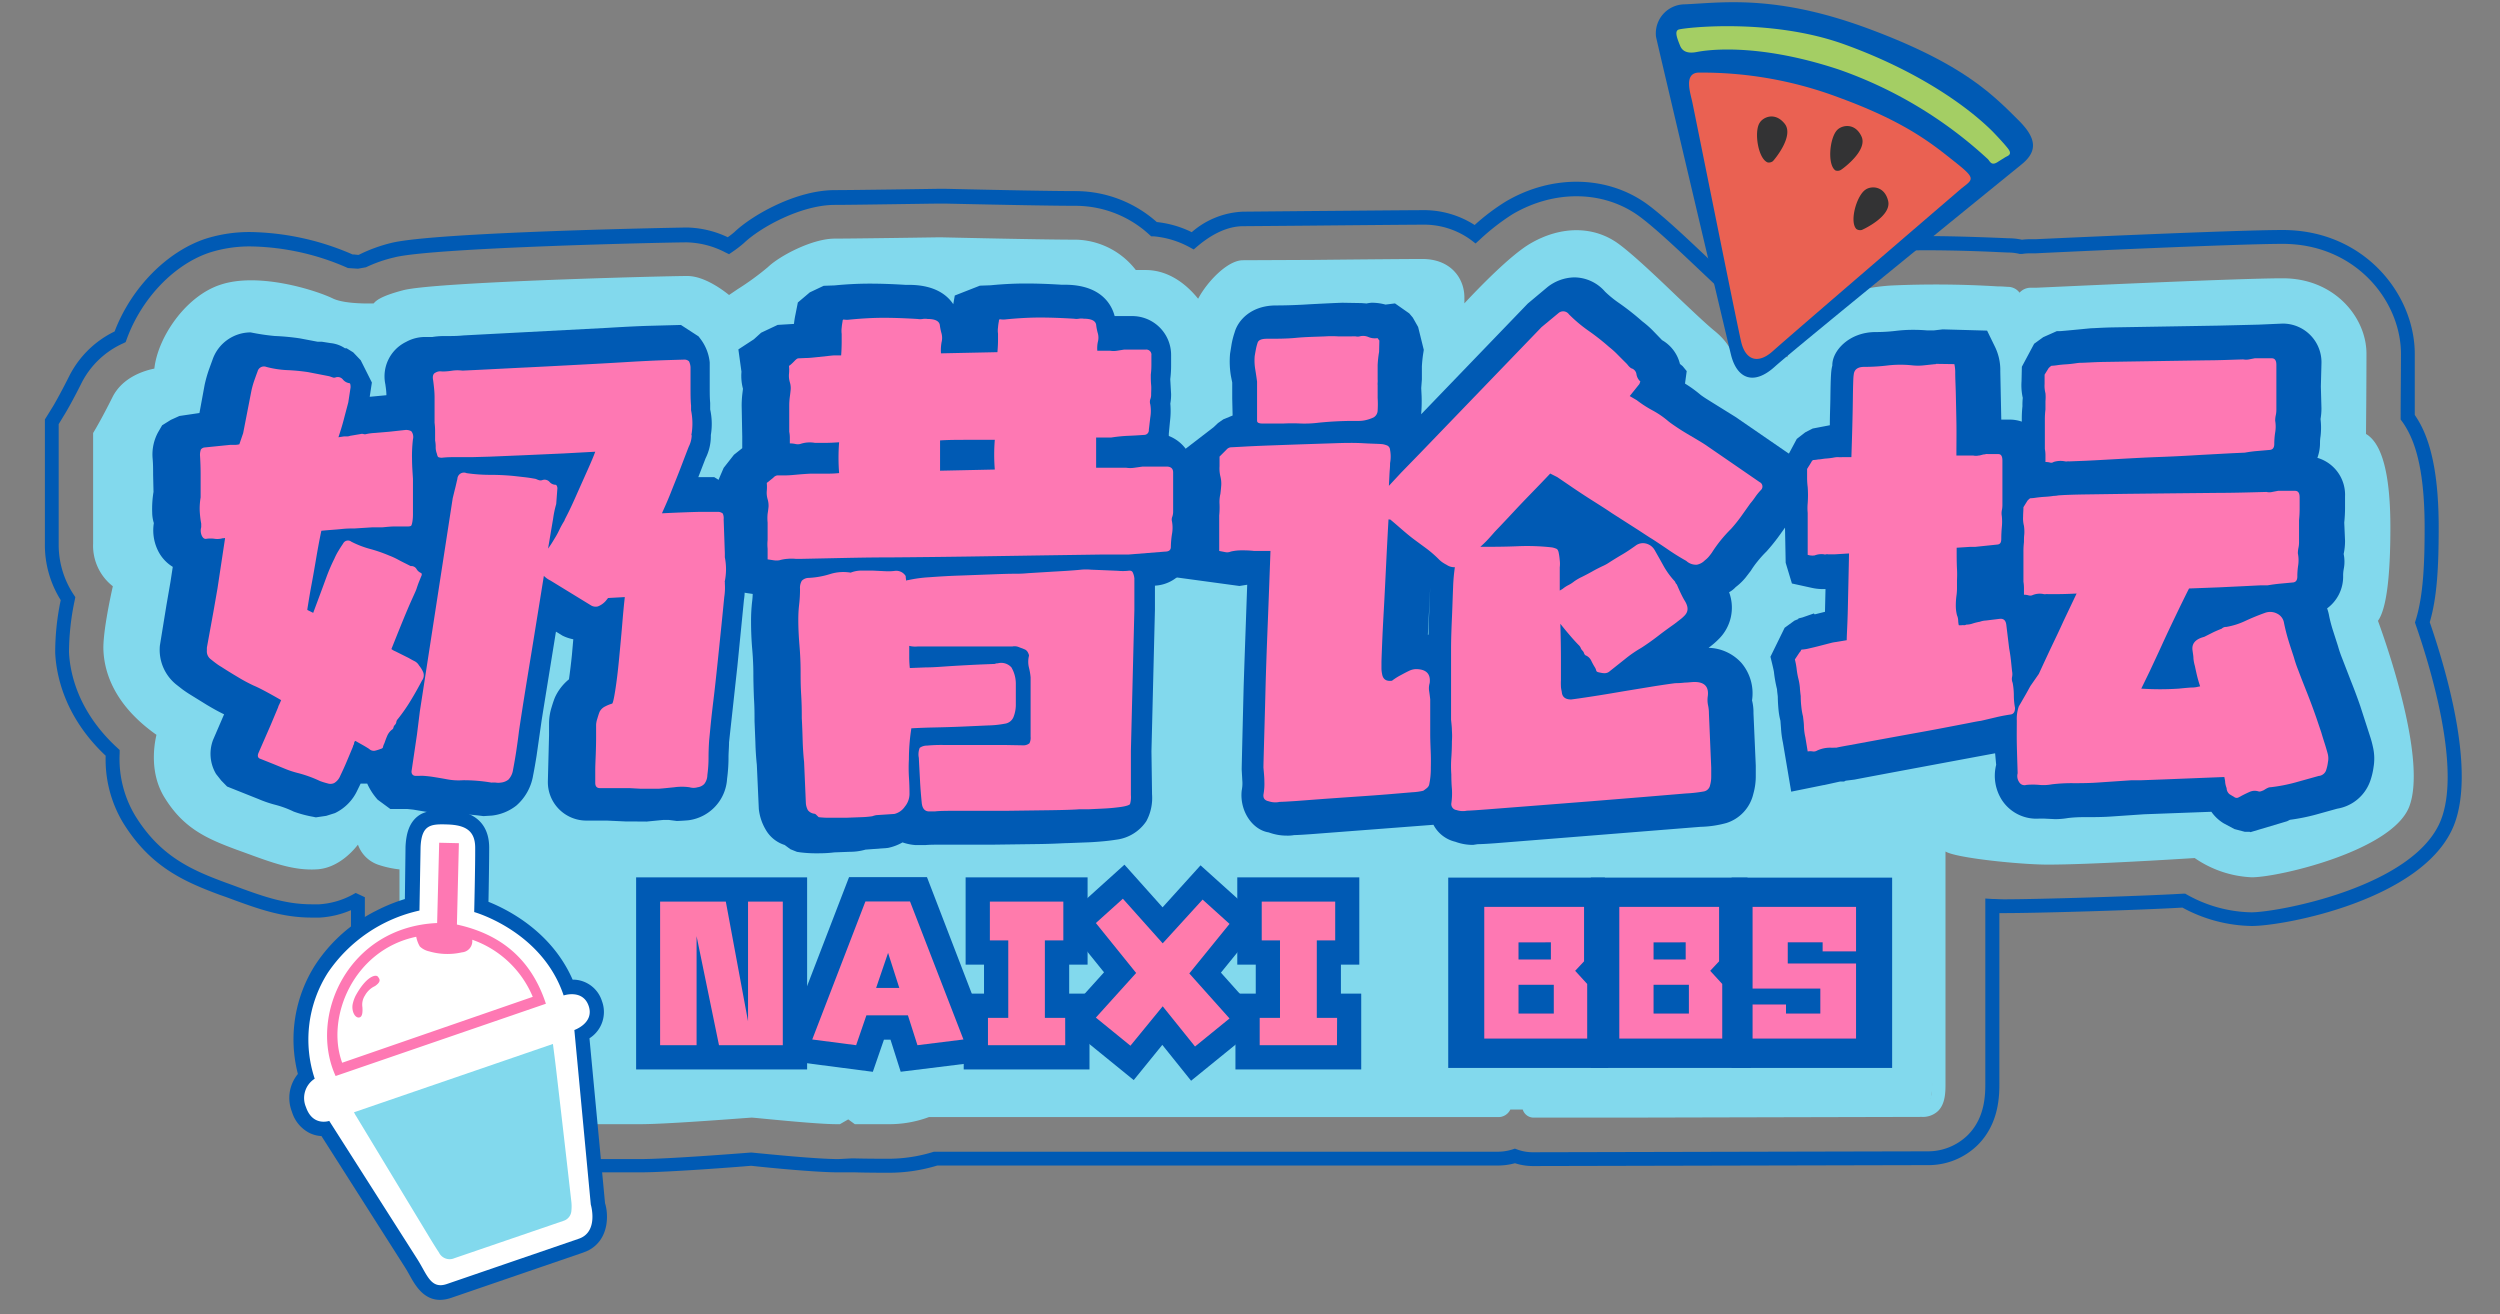 
<svg id="图层_1" data-name="图层 1" xmlns="http://www.w3.org/2000/svg" viewBox="0 0 380.43 200"><rect x="0" y="0" width="380.43" height="200" fill="#808080" stroke="none"/><defs><style>.cls-1{fill:#82d9ed;}.cls-2{fill:#8ce8f7;}.cls-3{fill:#005ab4;}.cls-4{fill:#ea6152;}.cls-5{fill:#a4ce64;}.cls-6{fill:#333334;}.cls-7{fill:#003daa;}.cls-8{fill:#fe78b3;}.cls-9{fill:#ff7bac;}.cls-10{fill:#fff;}</style></defs><path class="cls-1" d="M15.26,66.18V82.77a6.58,6.58,0,0,0,3.13,6S16.69,96,16.82,99s1.5,8,8.23,12.44c0,0-1.7,5.17.88,9.38s5.51,5.72,10.47,7.55,8.16,3.13,11.76,2.92,6.06-4.14,6.06-4.14l1,0A4.19,4.19,0,0,0,58,130.63a9.72,9.72,0,0,0,3.83.64v29.16c0,4.24,2.56,9.57,8.7,9.57s22.35,0,26.8,0,17.17-1,17.17-1,10,1.05,13,1l1.62-.93,1.31.93s1.49.06,4.82.06a16.29,16.29,0,0,0,5.9-1.12h86.73a1,1,0,0,0,1.05-1.16h3.67v.59s.16.65.65.65l58.26-.15c2.58,0,2.51-2.52,2.51-4.08s1.48-37.66,1.48-37.66,8.8,3.39,16,3.39,22.68-1,22.68-1a15.82,15.82,0,0,0,8.4,3c4.48,0,20.64-4.23,22.95-10s-2.16-20.82-5-28.25c0,0,2.06-.32,2.06-13.93S359,66.79,359,66.79s.07-8.11.07-13S354.66,43.4,347.36,43.4s-37.63,1.44-37.63,1.44h-.9c-.84,0-1.7,1.76-1.7,1.76s-.42-1.9-1.58-1.9-10.43-.68-17.79-.2-14.17,3.77-14.75,10l-.36,4.17s-1.65.07-2.33.07-.91,1.19-.91,1.19-3.06-2.09-6.44-4.12c0,0,.3-2.17-2.66-4.58S249.41,40.72,245.73,38s-8.34-2.36-12.37,0-11.57,10.87-11.57,10.87v-3.6c0-2-1.36-4.79-5.37-4.79s-24.81.23-27.26.23-6.51,5.23-6.51,7.09c0,0-3.08-5.6-8.31-5.6h-2a11,11,0,0,0-8.6-4.62c-5.58,0-20.68-.37-20.68-.37s-13,.2-16,.2-7.75,2.42-9.45,4-6.11,4.28-6.66,4.82c0,0-3.53-3.16-6.32-3.18s-38.39.87-43,2.1-4,2-4,2-5.06.34-7.45-.83S39.39,42.53,34,44.29,24.54,52.91,24.54,57c0,0-4.66.35-6.42,3.88S15.26,66.18,15.26,66.18Z"/><path class="cls-1" d="M135.25,171.07c-3.36,0-4.86,0-4.86,0h-.31l-1-.73-1.27.73h-.49c-3.3,0-12.51-1-12.91-1s-12.62,1-17,1c-3.14,0-12.15,0-19.33,0H70.53c-6.39,0-9.74-5.34-9.74-10.61V132.3a15.29,15.29,0,0,1-3.11-.67,5,5,0,0,1-3.21-3.1c-1,1.3-3.26,3.59-6.24,3.76-3.57.22-6.79-1-11.23-2.63l-1-.36c-4.62-1.71-8.12-3.28-11-8-2.21-3.62-1.59-7.79-1.19-9.48-6.37-4.49-7.92-9.43-8.07-12.84-.12-2.56,1-7.84,1.43-9.77a7.82,7.82,0,0,1-3-6.46V65.89l.15-.25s1.09-1.78,2.81-5.23c1.52-3,4.77-4,6.36-4.32C24,51.34,28.27,45,33.63,43.3c5.83-1.9,14.48.89,17,2.11,1.51.74,4.58.81,6.24.76.45-.59,1.55-1.23,4.46-2C66.15,42.89,101.4,42,104.53,42h.06c2.43,0,5.11,1.89,6.35,2.89l1.3-.88a41.37,41.37,0,0,0,4.61-3.36c1.8-1.73,6.77-4.34,10.17-4.34,3,0,16-.2,16-.2.19,0,15.19.36,20.69.36a11.85,11.85,0,0,1,9.13,4.62h1.48c3.81,0,6.54,2.55,8,4.37,1.4-2.63,4.5-5.86,6.82-5.86L200,39.55c6.62-.07,14.17-.14,16.42-.14,4.41,0,6.42,3,6.42,5.84v.91c2.52-2.7,7.08-7.36,10-9.08,4.7-2.76,9.75-2.73,13.52.07,2.2,1.62,5.83,5.07,9,8.11,2.25,2.13,4.37,4.14,5.58,5.12,2.38,1.94,2.93,3.8,3,4.8,2,1.23,2.86-1.38,4-.65.33-.41.86,0,1.44,0,.32,0,.43-1.28.91-1.29L272,54.38c.57-6.06,6.73-10.35,15.72-10.93a151.92,151.92,0,0,1,16.23.13c.82,0,1.39.07,1.63.07a2.2,2.2,0,0,1,1.74.89,2.25,2.25,0,0,1,1.54-.75h.89c.26,0,30.39-1.44,37.64-1.44,7.85,0,12.72,5.95,12.72,11.47,0,4-.05,10.11-.07,12.22a3.51,3.51,0,0,1,.71.54c2,1.89,3,6.49,3,13.67,0,7.7-.63,12.46-1.89,14.22,1.35,3.69,7.52,21.34,4.73,28.35-2.66,6.67-19.85,10.68-23.92,10.68a16.54,16.54,0,0,1-8.7-2.93c-2.4.15-15.84,1-22.38,1-4.06,0-14-1-15.54-2v35.26c0,1.3,0,3.09-1.11,4.21a3.34,3.34,0,0,1-2.45.92l-44.84.11-14.33,0a1.73,1.73,0,0,1-1.6-1.23h-1.89a2,2,0,0,1-1.88,1.15H141.35A17.26,17.26,0,0,1,135.25,171.07Zm-4.47-2.14c.59,0,2,0,4.47,0a15.43,15.43,0,0,0,5.48-1l.42-.09h86.73v-1.05l1.05-.1h4.72v1.23l13.93,0,44.91-.12c.66,0,.89-.22,1-.3.51-.5.51-1.77.51-2.61l-1-41.71,22.32,3.41c-12,.1-10.19,2.87-3.77,2.87,7.1,0,22.46-1,22.62-1l.38,0,.31.23a14.86,14.86,0,0,0,7.77,2.75c4.47,0,19.92-4.21,22-9.36s-1.86-19.27-5-27.5l-.46-1.21,1-.15c.31-.48,1.46-2.89,1.46-12.94,0-11.52-2.68-12.42-2.7-12.42l-1.1,0,.13-1.09s.06-8.1.06-13c0-4.51-4.06-9.38-10.62-9.38-7.2,0-37.28,1.43-37.59,1.45h-.94a7.57,7.57,0,0,0-.76,1.17l-1.3,2.65-.66-2.88a1.94,1.94,0,0,0-.57-1.09,15.17,15.17,0,0,0-1.73-.07,155.65,155.65,0,0,0-16-.13c-6,.39-13.21,3-13.77,9l-.44,5.09-.93,0s-1.36.05-2.13.06a1.91,1.91,0,0,0-.13.36l-.32,1.52-1.29-.87s-3.07-2.09-6.39-4.08l-.59-.36.09-.69s.12-1.67-2.28-3.62c-1.27-1-3.42-3.07-5.7-5.23-3.17-3-6.75-6.4-8.85-8-3.11-2.32-7.19-2.29-11.21.06-3.84,2.25-11.24,10.57-11.32,10.65l-1.82,2.06V45.25c0-.39-.13-3.75-4.33-3.75-2.25,0-9.79.08-16.4.14l-10.86.1c-1.79,0-5.47,4.65-5.47,6v4l-2-3.55c0-.05-2.85-5.06-7.39-5.06h-2.57l-.31-.46a10,10,0,0,0-7.73-4.16c-5.53,0-20.54-.36-20.7-.36s-13,.2-16,.2c-2.74,0-7.18,2.28-8.72,3.75a40.72,40.72,0,0,1-4.9,3.6c-.74.5-1.58,1.06-1.75,1.22l-.7.65-.74-.62c-.9-.8-3.67-2.9-5.62-2.91h-.12c-4.11,0-38.34.93-42.64,2.06a16.42,16.42,0,0,0-2.87,1l.78.91-2.07.14c-.55,0-5.43.33-8-.93-2.2-1.08-10.25-3.67-15.4-2S25.59,53.42,25.59,57v1l-1,.07s-4.09.36-5.56,3.31-2.39,4.51-2.75,5.13V82.77a5.59,5.59,0,0,0,2.55,5.06l.73.37-.18.8c0,.07-1.67,7.1-1.54,9.9.14,3,1.6,7.51,7.76,11.62l.66.44-.24.76s-1.51,4.77.78,8.51,4.85,5.23,9.94,7.11l1,.35c4.35,1.62,7.26,2.68,10.37,2.51s5.21-3.62,5.23-3.65l.32-.52,2.51.11.07.91a3.13,3.13,0,0,0,2.08,2.58,9.07,9.07,0,0,0,3.39.6l1.17-.14v30.34c0,2.94,1.6,8.52,7.65,8.52H78c7.18,0,16.18,0,19.31,0,4.36,0,17-1,17.09-1,.29,0,9.57,1,12.81,1l2-1.13Z"/><path class="cls-2" d="M61.2,87.72c-.12.3-.24.59-.35.89s-.24.62-.36,1-.63,1.42-1.37,3.19-1.55,3.78-2.44,6a2.51,2.51,0,0,0,.62.35l2,1c.3.17.59.34.88.48a1.72,1.72,0,0,1,.72.67,5,5,0,0,1,.62,1,1.33,1.33,0,0,1-.18,1.28c-.47.89-1,1.87-1.69,3a26.15,26.15,0,0,1-2,2.88.84.84,0,0,0-.22.44.74.74,0,0,1-.22.44.79.79,0,0,0-.22.41.44.44,0,0,1-.22.31,2.41,2.41,0,0,0-.75,1c-.15.35-.28.71-.4,1.06a2.42,2.42,0,0,0-.22.58c0,.15-.17.25-.4.31a5.66,5.66,0,0,1-.84.26,1,1,0,0,1-.85-.26c-.17-.12-.44-.28-.79-.49l-1.33-.75A.46.46,0,0,0,51,113a.71.71,0,0,1-.09.31.66.66,0,0,0-.09.26q-.44,1.06-.93,2.22c-.32.77-.66,1.5-1,2.21a2.24,2.24,0,0,1-.93,1.11,1.35,1.35,0,0,1-1,.05,11.1,11.1,0,0,1-1.16-.36,18.79,18.79,0,0,0-3.45-1.24,14.37,14.37,0,0,1-1.82-.62l-1.73-.71-2-.8c-.41-.11-.53-.41-.35-.88l1.86-4.26,1.15-2.74a1.14,1.14,0,0,1,.14-.36c.08-.17.19-.41.31-.71-1-.58-1.88-1.07-2.62-1.46s-1.25-.63-1.55-.75A25.08,25.08,0,0,1,33.25,103c-1-.59-1.79-1.09-2.44-1.51a7.4,7.4,0,0,1-.8-.53c-.24-.17-.5-.38-.8-.62A1.49,1.49,0,0,1,28.59,99v-.44l1-5.49.62-3.55,1.15-7.62a.33.33,0,0,0-.22,0A.18.18,0,0,1,31,82a2.91,2.91,0,0,1-1.24.09,4.29,4.29,0,0,0-1.24,0c-.3.06-.54-.1-.71-.49a1.85,1.85,0,0,1-.09-1.28v-.53a12.94,12.94,0,0,1-.22-2,9.57,9.57,0,0,1,.13-2v-3.5q0-1.37-.09-2.79a2.6,2.6,0,0,1,.13-1,.82.82,0,0,1,.58-.31l3.9-.44h.71a2.94,2.94,0,0,0,.71-.09l.53-1.69,1.24-6.37A13.3,13.3,0,0,1,35.77,58c.18-.5.35-1,.53-1.46a1,1,0,0,1,1.33-.71,14.9,14.9,0,0,0,3.15.49,29.63,29.63,0,0,1,3.23.31l3.19.62.53.18a.58.58,0,0,0,.45,0,1,1,0,0,1,1.1.31,1.55,1.55,0,0,0,1,.57q.18,0,.18.63l-.36,2.3c-.23.89-.47,1.77-.7,2.66s-.51,1.77-.8,2.65l.84-.13.4,0a1.23,1.23,0,0,0,.53-.09L52,66a.76.76,0,0,1,.44,0,.69.69,0,0,0,.44,0,8.06,8.06,0,0,1,1.33-.17l2.13-.18,2.48-.27a1.63,1.63,0,0,1,.88.18A1.15,1.15,0,0,1,60,66a1.42,1.42,0,0,1,0,.71,21.31,21.31,0,0,0-.14,3c0,1,.08,2,.14,3v5.49a6.44,6.44,0,0,1-.09,1.07c-.06.35-.13.56-.22.62a1.08,1.08,0,0,1-.49.08c-.65,0-1.28,0-1.9,0S56,80,55.35,80.1h-1.5L51,80.28h-.44c-.18,0-.7,0-1.55.09s-1.85.14-3,.26c-.3,1.42-.56,2.84-.8,4.26s-.46,2.68-.66,3.8-.37,2-.49,2.75-.18,1.1-.18,1.15v.09l.89.44c.77-2.06,1.44-3.86,2-5.4A26.42,26.42,0,0,1,48,85a9,9,0,0,1,.62-1.19c.23-.39.47-.75.71-1.11a.82.82,0,0,1,1.24-.27,14.5,14.5,0,0,0,2.88,1.11,22.47,22.47,0,0,1,2.88,1,10.21,10.21,0,0,1,1.28.58c.38.21.81.43,1.28.66l.71.36a.93.93,0,0,1,.89.44,1.42,1.42,0,0,0,.71.62C61.32,87.31,61.32,87.49,61.2,87.72Zm19.67.62a3.67,3.67,0,0,1-1-.71q-.63,3.81-1.29,7.93c-.44,2.75-.86,5.29-1.24,7.62s-.69,4.29-.93,5.85-.36,2.38-.36,2.43c-.11,1-.25,1.9-.39,2.84s-.31,1.89-.49,2.84a2.7,2.7,0,0,1-.71,1.5,2.22,2.22,0,0,1-1.15.45,2.56,2.56,0,0,1-.76,0,4.59,4.59,0,0,0-.66,0,24.91,24.91,0,0,0-4.34-.36,9.36,9.36,0,0,1-2.35-.13c-.8-.15-1.58-.28-2.35-.4-.41-.06-.81-.1-1.19-.13s-.82,0-1.29,0-.74-.35-.62-.88l.8-5.41.44-3.54,5-32.43c.12-.47.24-1,.36-1.46s.23-1,.35-1.47A1,1,0,0,1,68.11,72a25.42,25.42,0,0,0,3.63.26,36.07,36.07,0,0,1,3.64.18l1.59.18c.53.06,1.09.15,1.69.26a2.82,2.82,0,0,0,.44.18.8.8,0,0,0,.53,0,1,1,0,0,1,1.11.27,1.21,1.21,0,0,0,.93.44c.06,0,.11.06.18.18a.89.89,0,0,1,.08.35l-.17,2.4A13.72,13.72,0,0,0,81.27,79c-.21,1.21-.46,2.71-.75,4.48.17-.24.33-.48.48-.71s.31-.5.49-.8a12.6,12.6,0,0,0,.75-1.37A12.75,12.75,0,0,1,83,79.22c0-.12.29-.61.71-1.47s.87-1.84,1.37-3l1.5-3.36c.5-1.12.88-2,1.11-2.66L82.91,69l-6,.27-5.27.22-2.52.09H66.74c-.74,0-1.53,0-2.35.09a1.33,1.33,0,0,1-.58-.09,1,1,0,0,1-.22-.53,2.62,2.62,0,0,1-.17-1,5.72,5.72,0,0,0-.09-1V65.7a10.86,10.86,0,0,0-.09-1.37V63.09c0-.89,0-1.76-.05-2.61s-.1-1.73-.22-2.62c-.12-.59,0-1,.36-1.15a1.36,1.36,0,0,1,1-.18,9.68,9.68,0,0,0,1.6-.13,5.46,5.46,0,0,1,1.5,0l2.7-.13,6.12-.31c2.39-.11,5-.25,7.84-.4s5.48-.29,7.93-.44,4.53-.25,6.25-.31l3-.09a1,1,0,0,1,.66.27,2.2,2.2,0,0,1,.23.88v2.93c0,1.12,0,2.09.08,2.92v.71a10,10,0,0,1,.09,3.54.31.31,0,0,0,0,.27.58.58,0,0,1,0,.18,4.14,4.14,0,0,1-.44,1.55c-.36.92-.77,2-1.24,3.23s-1,2.51-1.51,3.81-1,2.34-1.33,3.1c2.36-.11,4.3-.19,5.81-.22l2.79,0a1.15,1.15,0,0,1,.66.26,1.81,1.81,0,0,1,.13.89l.18,5.14v.62a9.24,9.24,0,0,1,0,3.63.31.31,0,0,0,0,.18.38.38,0,0,1,0,.17,9.31,9.31,0,0,1-.09,2.09c-.12,1.21-.26,2.69-.44,4.43s-.37,3.61-.58,5.62-.41,3.87-.62,5.59-.37,3.16-.48,4.34-.18,1.8-.18,1.86Q105,114,105,115.23a19.56,19.56,0,0,1-.18,2.62,2.24,2.24,0,0,1-.48,1.37,1.75,1.75,0,0,1-1,.49,2.17,2.17,0,0,1-1.24,0,8.28,8.28,0,0,0-2.31,0c-.88.09-1.65.17-2.3.22H96.16c-.51,0-1,0-1.6,0l-1.6-.09c-.5,0-.93,0-1.28,0H88.4c-.47,0-.71-.27-.71-.8s0-1,0-1.86.05-1.68.08-2.57.05-1.74.05-2.57v-1.86a3.76,3.76,0,0,1,.18-.89c.12-.41.23-.76.35-1.06a1.87,1.87,0,0,1,.89-.84,5.12,5.12,0,0,1,1-.4c.12,0,.28-.67.49-2s.4-2.87.57-4.65.34-3.56.49-5.36.28-3.2.4-4.21L89.64,91l-.35.44a3.08,3.08,0,0,1-1.2.84,1.39,1.39,0,0,1-1-.13Z"/><path class="cls-2" d="M166.21,66.58l-.71,0c-.42,0-.95,0-1.59,0v4.6h4.6a4,4,0,0,0,1.2,0l1.28-.18h3.64c.65,0,1,.3,1,.89s0,1,0,1.46-.05,1-.05,1.55,0,1,.05,1.46,0,1,0,1.47a2.28,2.28,0,0,1-.13.8,1.15,1.15,0,0,0-.05.71,5.23,5.23,0,0,1,0,1.94,14.28,14.28,0,0,0-.17,1.95c0,.48-.3.71-.89.71l-5.49.44-3.77,0-9,.13-11.65.18q-6.26.09-11.74.13c-3.67,0-6.77.08-9.3.13l-4.26.09h-1a6.46,6.46,0,0,0-1.24,0,5.87,5.87,0,0,0-1.24.22,2.76,2.76,0,0,1-.85,0l-.93-.14V83.5a7.56,7.56,0,0,1,0-1.33c0-.41,0-.86,0-1.33s0-.91,0-1.33a7.44,7.44,0,0,1,0-1.32c.06-.36.1-.71.14-1.07a3.18,3.18,0,0,0-.14-1.15,3.5,3.5,0,0,1-.13-1.24,6.43,6.43,0,0,0,0-1.24l1-.8a1,1,0,0,1,.62-.35l1.24,0c.59,0,1.23-.07,1.91-.13s1.3-.1,1.86-.13l1.1,0h1.16c.59,0,1.3,0,2.12-.09a30.13,30.13,0,0,1,0-4.69q-1.23.09-1.95.09h-1.68a4.49,4.49,0,0,0-2.22.17,1.58,1.58,0,0,1-.75,0,4.41,4.41,0,0,0-.84-.09v-.88a4.48,4.48,0,0,0-.09-.89V61.7a10.46,10.46,0,0,1,.09-1.32c.06-.42.1-.79.13-1.11a3,3,0,0,0-.13-1.11,3.5,3.5,0,0,1-.13-1.24,5.73,5.73,0,0,0,0-1.24,3.17,3.17,0,0,0,.49-.4l.4-.4c.24-.23.41-.35.53-.35l1.11-.05c.56,0,1.13-.07,1.72-.13l1.69-.18c.53-.06.86-.09,1-.09h1.06c.06-.82.09-1.52.09-2.08V50.81a3.2,3.2,0,0,1,0-.93,6.85,6.85,0,0,1,.14-.94c0-.23.07-.34.22-.31a3.14,3.14,0,0,0,.93,0c1.88-.18,3.59-.27,5.09-.27s3.23.06,5.18.18a2.3,2.3,0,0,0,.76,0,2.21,2.21,0,0,1,.75,0c1.12,0,1.74.3,1.86.89a8.94,8.94,0,0,0,.27,1.33,2.68,2.68,0,0,1,0,1.32,6.83,6.83,0,0,0-.09,1.69l8.59-.18c.06-.71.09-1.31.09-1.82v-1a3.2,3.2,0,0,1,0-.93,8.88,8.88,0,0,1,.13-.94c0-.23.08-.34.22-.31a3.14,3.14,0,0,0,.93,0q2.84-.27,5.1-.27c1.5,0,3.23.06,5.18.18a2.24,2.24,0,0,0,.75,0,2.26,2.26,0,0,1,.76,0c1.12,0,1.74.3,1.86.89a7.83,7.83,0,0,0,.26,1.33,2.46,2.46,0,0,1,0,1.32,4.68,4.68,0,0,0-.08,1.33h1.94a3.2,3.2,0,0,0,1.07,0l1.06-.17h3.28a.78.78,0,0,1,.88.88v1.46a9.79,9.79,0,0,1-.09,1.46c0,.54,0,1.06.05,1.56s0,1,0,1.46a1.87,1.87,0,0,1-.13.75,1.27,1.27,0,0,0,0,.76,5.89,5.89,0,0,1,0,2c-.09.76-.16,1.38-.22,1.86a.71.71,0,0,1-.71.79c-.82.06-1.65.11-2.48.14A23.07,23.07,0,0,0,166.21,66.58ZM134.93,87.66a3.69,3.69,0,0,0,.09.71.41.41,0,0,1,.27-.09,20.61,20.61,0,0,1,3.23-.44c1.51-.11,3.1-.21,4.79-.26l4.78-.18c1.51-.06,2.58-.09,3.23-.09s1.27,0,2.22-.09l2.92-.18,2.88-.17c.92-.06,1.67-.12,2.26-.18a7.65,7.65,0,0,1,1.51,0l2,.08,2.08.09a8,8,0,0,0,1.55,0c.35-.06.59,0,.71.22a2.75,2.75,0,0,1,.26.93V92.8l-.53,21.45c0,1.12,0,2.24.05,3.36s0,2.25,0,3.37a3.79,3.79,0,0,1-.13,1.37c-.09.15-.46.28-1.11.4-.35.06-.83.12-1.42.18s-1.22.1-1.9.13l-1.91.09c-.59,0-1.06,0-1.41,0-.71.06-2.12.11-4.22.14l-6.73.09c-2.39,0-4.64,0-6.73,0s-3.5,0-4.21.09h-1.06c-.59-.06-.92-.5-1-1.33-.12-1.24-.2-2.36-.26-3.37s-.12-2.15-.18-3.45a2.67,2.67,0,0,1,.13-1.51,1.84,1.84,0,0,1,1.11-.35,22.86,22.86,0,0,1,2.7-.09h4.65c1.66,0,3.21,0,4.66,0l2.7.05a1.43,1.43,0,0,0,.88-.31,1.85,1.85,0,0,0,.18-1c0-1.3,0-2.82,0-4.57s0-3.23,0-4.47a9.7,9.7,0,0,0-.27-1.55,4.08,4.08,0,0,1,0-1.64c.06-.12,0-.31-.13-.57a1,1,0,0,0-.49-.49l-.93-.36a1.67,1.67,0,0,0-.93-.09H144.1c-1.56,0-3,0-4.43,0s-2.35,0-2.88,0a3.64,3.64,0,0,1-1.33-.09v1.73a14.49,14.49,0,0,0,.09,1.64h.18l2.26-.09c1.27,0,2.64-.13,4.12-.22s2.85-.16,4.12-.22l2.26-.09a1,1,0,0,1,.44-.09,2.07,2.07,0,0,1,2.08.62,4.84,4.84,0,0,1,.67,2.57v3a5.07,5.07,0,0,1-.36,2,1.65,1.65,0,0,1-1.33,1,15.06,15.06,0,0,1-2.52.26l-3.94.18c-1.42.06-2.84.1-4.26.13s-2.57.08-3.45.13v.1c-.12.76-.21,1.53-.27,2.3s-.09,1.53-.09,2.3a23.6,23.6,0,0,0,0,2.66c.06.89.09,1.77.09,2.66a3.06,3.06,0,0,1-.71,1.9,2.7,2.7,0,0,1-1.59,1.11l-2.75.18a4.45,4.45,0,0,0-.62.17,13.89,13.89,0,0,1-1.64.14l-2.34.09c-.83,0-1.63,0-2.4,0a13.1,13.1,0,0,1-1.77-.09l-.36-.35a.48.48,0,0,0-.35-.18,1.47,1.47,0,0,1-.93-.53,2.68,2.68,0,0,1-.31-1.06l-.27-6.29c-.11-1.13-.19-2.24-.22-3.33s-.07-2.2-.13-3.32c0-.89,0-2-.09-3.5s-.09-2.64-.09-3.59c0-1.3-.06-2.61-.17-3.94s-.18-2.64-.18-3.94a19.47,19.47,0,0,1,.13-2.35,19.47,19.47,0,0,0,.13-2.35,2.13,2.13,0,0,1,.27-1.24,1.48,1.48,0,0,1,1.06-.44,12.87,12.87,0,0,0,3.24-.58,6.69,6.69,0,0,1,3.14-.22,4.39,4.39,0,0,1,1.51-.31q.88,0,1.86,0l1.86.09a7.92,7.92,0,0,0,1.51-.05A1.68,1.68,0,0,1,134.93,87.66Zm13.56-16.21a28.09,28.09,0,0,1,0-4.52h-4.16q-2.13,0-4.17.09v4.61Z"/><path class="cls-2" d="M256.41,120.43a20.79,20.79,0,0,1-2.74.31l-6.34.53-8.24.67-8.42.66-6.82.53c-1.92.15-3.09.23-3.5.23a3,3,0,0,1-1.59-.09.91.91,0,0,1-.8-1,9.74,9.74,0,0,0,.09-2.21Q218,119,218,117.86a17.66,17.66,0,0,1,0-2.52c.06-.86.09-1.7.09-2.53a10.56,10.56,0,0,0,0-1.59c0-.54-.07-1.09-.13-1.69v-5.84c0-1.48,0-3.08,0-4.79s.08-3.38.14-5,.11-3.11.17-4.47a27.14,27.14,0,0,1,.27-3.1,2,2,0,0,1-1.24-.35,6.24,6.24,0,0,1-.67-.4,3.87,3.87,0,0,1-.57-.49,18.51,18.51,0,0,0-1.77-1.55l-1.86-1.37a23.25,23.25,0,0,1-1.87-1.51q-.89-.8-1.86-1.59a.17.17,0,0,1-.13,0,.17.17,0,0,0-.13,0q-.18,3.18-.36,6.86c-.12,2.45-.23,4.74-.35,6.87s-.21,3.94-.27,5.45-.09,2.37-.09,2.61v.84a4.32,4.32,0,0,0,.09.85c.12.82.62,1.18,1.51,1.06a9.14,9.14,0,0,1,1.41-.89c.42-.23.82-.44,1.2-.62a2.64,2.64,0,0,1,1-.26c1.6,0,2.31.71,2.13,2.12a2.75,2.75,0,0,0-.09,1.2c.06.38.12.81.18,1.28v2.09c0,1,0,2,0,3.14s.06,2.19.09,3.19,0,1.71,0,2.13a10.91,10.91,0,0,1-.26,2.48,1.09,1.09,0,0,1-.36.49,6.55,6.55,0,0,1-.53.39,9.11,9.11,0,0,1-1.68.23l-3.68.31c-1.45.12-3,.23-4.78.35l-5,.35-4.21.32c-1.25.08-2.07.13-2.49.13a3.1,3.1,0,0,1-1.68-.09c-.59-.12-.85-.44-.8-1a9,9,0,0,0,.14-2c0-.71-.08-1.42-.14-2.13q0-.36.09-3.63c.06-2.19.14-4.89.22-8.11s.21-6.72.36-10.5.28-7.35.4-10.72h-2.48a14.68,14.68,0,0,0-1.78-.09,7.42,7.42,0,0,0-1.77.18,1.38,1.38,0,0,1-.84.09l-.93-.18V78.44a10.85,10.85,0,0,0,0-1.69,5.44,5.44,0,0,1,.13-1.6c.06-.47.1-.91.13-1.32a4.14,4.14,0,0,0-.13-1.33,5.17,5.17,0,0,1-.13-1.55c0-.5,0-1,0-1.47L184,68.42a1,1,0,0,1,.62-.35l1.73-.09c1-.06,2.32-.12,3.85-.18l5-.18,5.18-.17c1.66-.06,3.15-.08,4.48,0s2.29.08,2.88.14a3.34,3.34,0,0,1,.75.22.79.79,0,0,1,.4.66,5.33,5.33,0,0,1,0,2c0,.12,0,.47,0,1.06s-.07,1.39-.13,2.4l1.86-2L213.17,69l18.52-19.22,2.57-2.13a1.08,1.08,0,0,1,1.6.18,21.74,21.74,0,0,0,3,2.52,33.5,33.5,0,0,1,3.1,2.44A13.21,13.21,0,0,1,243.3,54l1.24,1.24a3.46,3.46,0,0,1,.35.4,2.44,2.44,0,0,0,.44.4,1.08,1.08,0,0,1,.8.88,1.88,1.88,0,0,0,.53,1.07c.06,0,.08.07.05.22a.76.76,0,0,1-.22.4l-1.42,1.68,1.06.62a17.19,17.19,0,0,0,2.4,1.55,13.93,13.93,0,0,1,2.39,1.64c.29.24.71.53,1.24.89s1.09.71,1.68,1.06l1.69,1c.53.32,1,.61,1.32.84L260,70l4.88,3.36a.74.74,0,0,1,.27,1.15,7.92,7.92,0,0,0-.85,1,11.54,11.54,0,0,1-.84,1.11l-1.42,2a22.57,22.57,0,0,1-1.5,1.86,21.32,21.32,0,0,0-1.6,1.77,20.84,20.84,0,0,0-1.33,1.86c-.17.24-.34.45-.48.62a3.84,3.84,0,0,1-.58.54,2.32,2.32,0,0,1-1.2.66,2.17,2.17,0,0,1-1.63-.58c-.95-.53-1.85-1.09-2.71-1.68s-1.7-1.15-2.52-1.68q-.18-.09-2-1.29l-4.08-2.61c-1.47-1-2.85-1.83-4.12-2.66s-2-1.33-2.26-1.51L234,72.59l-1.07-.54c-.94,1-1.9,2-2.88,3s-1.86,1.93-2.66,2.79-1.46,1.56-2,2.13l-.89.93c-.35.41-.71.81-1.06,1.19a15.2,15.2,0,0,1-1.15,1.11c1.71,0,3.62,0,5.71-.09a33.53,33.53,0,0,1,5.19.18,3,3,0,0,1,.71.22c.17.09.29.34.35.75a8.65,8.65,0,0,1,.13,1,4.19,4.19,0,0,1,0,1.06v3.54l.44-.26a5,5,0,0,1,.89-.58,4.86,4.86,0,0,0,.88-.57,8.07,8.07,0,0,1,1.16-.67q.79-.39,1.59-.84c.53-.3,1.05-.56,1.55-.8a6.36,6.36,0,0,0,1.11-.62c.65-.41,1.3-.81,1.95-1.19s1.3-.82,2-1.29a1.85,1.85,0,0,1,1.55-.35,2.11,2.11,0,0,1,1.37,1l1.38,2.44a11.65,11.65,0,0,0,1.63,2.26.55.55,0,0,1,.14.22.74.74,0,0,0,.22.31c.18.41.35.81.53,1.19s.39.79.62,1.2c.65,1,.65,1.75,0,2.39a5,5,0,0,1-.71.62l-.8.62c-.59.42-1.41,1-2.48,1.82s-1.92,1.4-2.56,1.82a17.89,17.89,0,0,0-2.4,1.64l-2.39,1.9a1.15,1.15,0,0,1-.84.31c-.27,0-.55-.07-.84-.13s-.37-.16-.4-.31a1.58,1.58,0,0,0-.22-.49c-.18-.29-.36-.62-.54-1a1.65,1.65,0,0,0-.88-.8.78.78,0,0,1-.22-.36,1,1,0,0,0-.23-.35,1.15,1.15,0,0,1-.26-.4,1.18,1.18,0,0,0-.27-.4c-.47-.47-.94-1-1.41-1.55s-1-1.13-1.42-1.73c.06,2,.09,3.77.09,5.45v3.15a8.51,8.51,0,0,0,0,.88c0,.3.07.59.13.89.06.77.54,1.15,1.42,1.15.53-.06,1.55-.21,3.06-.44s3.13-.5,4.87-.8l4.88-.8c1.5-.23,2.52-.38,3-.44a12.17,12.17,0,0,0,1.46-.09c.5,0,1-.09,1.47-.09,1.53,0,2.21.74,2,2.22a3.91,3.91,0,0,0,.05,1.33,5.81,5.81,0,0,1,.13,1.24l.35,8.24v1.37a4.61,4.61,0,0,1-.17,1.29A1.18,1.18,0,0,1,256.41,120.43ZM207,53.54a16.54,16.54,0,0,0-.22,2c0,.65-.05,1.39-.05,2.22a2.64,2.64,0,0,1,0,.44,2.73,2.73,0,0,0,0,.44c0,.66,0,1.29,0,1.91a13.63,13.63,0,0,1,0,1.91,1.25,1.25,0,0,1-.62,1.06,5.91,5.91,0,0,1-1.33.44,4.3,4.3,0,0,1-.84.09H203a52.45,52.45,0,0,0-5.31.27,17.32,17.32,0,0,1-2.7.13,27.09,27.09,0,0,0-2.71,0c-.53,0-1,0-1.55,0s-1,0-1.55,0-.89-.09-.89-.44c0-.65,0-1.27,0-1.86s0-1.18,0-1.78v-2.3c-.06-.47-.15-1.08-.27-1.82a8.22,8.22,0,0,1-.09-2.08q.09-.53.18-1a7.16,7.16,0,0,1,.26-1c.12-.42.6-.62,1.42-.62,1.48,0,3,0,4.43-.14s3-.16,4.43-.22a14.74,14.74,0,0,1,2,0c.67,0,1.34,0,2,0a4.8,4.8,0,0,1,.67,0,1.21,1.21,0,0,0,.57,0,2,2,0,0,1,1.33.09,2.47,2.47,0,0,0,1.33.18c.06,0,.12,0,.18.13a1.4,1.4,0,0,0,.17.22Z"/><path class="cls-2" d="M294.51,55.41a5.91,5.91,0,0,1,.13,1.37c0,.8.06,1.84.09,3.11s.06,2.71.09,4.34,0,3.32,0,5.09h2.57a1.79,1.79,0,0,0,.8,0c.24,0,.5-.12.8-.17a1,1,0,0,0,.31-.05,1,1,0,0,1,.31,0h1.6c.41,0,.62.32.62,1v6.74a4.6,4.6,0,0,1-.09.84,2,2,0,0,0,0,.84,10,10,0,0,1,0,1.73,16.14,16.14,0,0,0-.09,1.73c0,.53-.18.82-.53.88l-3.46.36-.8,0-1.95.13c0,1.24,0,2.32.05,3.24s0,1.52,0,1.81v1.15a8.17,8.17,0,0,1-.09,1.16,11.56,11.56,0,0,0-.09,1.46A5.9,5.9,0,0,0,295,93.6a2.11,2.11,0,0,1,.18.76,4,4,0,0,0,.09.75,1.84,1.84,0,0,0,.44,0,1.45,1.45,0,0,1,.35,0,.8.8,0,0,0,.36-.09,3,3,0,0,0,1-.18,8.75,8.75,0,0,1,1.07-.26,2.85,2.85,0,0,1,.89-.18l2.12-.26c.59-.06.91.23,1,.88l.44,3.63c.11.59.2,1.17.26,1.73s.12,1.14.18,1.73a2.17,2.17,0,0,1,0,.88,1.52,1.52,0,0,0,.09.89,10.43,10.43,0,0,1,.18,1.9,10.54,10.54,0,0,0,.18,1.91c0,.59-.21.92-.63,1-.82.12-1.61.27-2.34.45l-2.26.53c-.12,0-.7.1-1.73.31s-2.33.46-3.9.75-3.25.61-5,.93l-5.09.93-4.13.76c-1.15.2-1.84.34-2.08.4a2.07,2.07,0,0,0-.4,0,2,2,0,0,1-.39,0,4.65,4.65,0,0,0-2.13.44.94.94,0,0,1-.62.13,2.24,2.24,0,0,0-.8,0l-.35-2.13a9.77,9.77,0,0,1-.22-1.6c0-.53-.08-1.06-.14-1.59a9.89,9.89,0,0,1-.26-1.51,14.12,14.12,0,0,1-.09-1.59c-.06-.47-.1-.92-.13-1.33a8.85,8.85,0,0,0-.23-1.33,11.41,11.41,0,0,1-.26-1.46,11.41,11.41,0,0,0-.27-1.46l.71-1.07a.85.85,0,0,0,.22-.31c0-.09.1-.13.22-.13a6.11,6.11,0,0,0,1.07-.18c.53-.12,1.07-.25,1.64-.4l1.55-.4a6.09,6.09,0,0,1,.88-.17l1.6-.27c.06-.83.12-2.43.17-4.83s.12-5.18.18-8.37l-2.12.13-1.07,0a1,1,0,0,0-.31,0,.44.44,0,0,1-.31,0,2.86,2.86,0,0,0-1.42.17,2.39,2.39,0,0,1-1.06-.09V79.6c0-.53,0-1,0-1.55a7.85,7.85,0,0,1,0-1.46,17.09,17.09,0,0,0,0-2.48,10.89,10.89,0,0,1-.09-1.38V71.36l.62-1q.18-.36.36-.36a4.07,4.07,0,0,0,.71-.09c.35,0,.74-.1,1.15-.13a10.63,10.63,0,0,0,1.11-.13,4.32,4.32,0,0,1,.66-.09,7.9,7.9,0,0,0,.89,0c.35,0,.76,0,1.24,0,.11-3.37.19-6.23.22-8.59s.07-3.66.13-3.9c.06-.83.59-1.24,1.59-1.24a29.8,29.8,0,0,0,3.68-.23,17.39,17.39,0,0,1,3.68,0,7.86,7.86,0,0,0,1.68,0l1.69-.18a.18.18,0,0,0,.13,0,.17.17,0,0,1,.13-.05Zm12.85,47.14c.71-1.54,1.34-2.9,1.9-4.08s1.19-2.49,1.86-3.94l2-4.21q-1.77.09-3,.09h-1.37a1.3,1.3,0,0,0-.31,0,.78.78,0,0,1-.31,0,2.85,2.85,0,0,0-1.78.18.92.92,0,0,1-.57,0,2.41,2.41,0,0,0-.67-.09V89.52a5.86,5.86,0,0,0-.08-1V84a14.16,14.16,0,0,1,.08-1.5c0-.42,0-.81.05-1.2a6.33,6.33,0,0,0-.05-1.28,4.59,4.59,0,0,1-.13-1.42c0-.48.05-.95.05-1.42l.62-1c.23-.24.38-.36.44-.36a6.91,6.91,0,0,0,.88-.09c.42-.06.86-.1,1.33-.13a12.65,12.65,0,0,0,1.33-.14c.41,0,.68-.08.8-.08.76-.06,2.08-.11,3.94-.14l6.29-.09,7.31-.08,6.92-.09c2.06,0,4.43-.07,7.08-.14a1.91,1.91,0,0,0,.89,0l.88-.17h2.57c.48,0,.71.32.71,1v1.73a17.15,17.15,0,0,1-.09,1.73c0,.53,0,1.08.05,1.64s0,1.13,0,1.73a3.86,3.86,0,0,1-.09.84,4.41,4.41,0,0,0-.09.84,5.35,5.35,0,0,1,.05,1.82,10.8,10.8,0,0,0-.13,1.72c0,.53-.21.83-.62.89l-1.95.18c-.65.06-1.3.15-2,.26l-1.06,0-2.62.13-3.76.18-4.52.17q-1,2-2.09,4.26t-2.08,4.43c-.65,1.42-1.25,2.71-1.81,3.9s-1,2.06-1.29,2.65a43.73,43.73,0,0,0,5.72,0c1.15-.12,1.81-.17,2-.17a3.7,3.7,0,0,0,.62-.05l.62-.13a18.76,18.76,0,0,1-.53-1.86c-.12-.53-.21-.94-.27-1.24a5.93,5.93,0,0,1-.22-1.15c0-.36-.07-.74-.13-1.16-.18-1.06.41-1.77,1.77-2.12l1.33-.67c.41-.2.86-.39,1.33-.57a1,1,0,0,1,.71-.27,11.15,11.15,0,0,0,2.92-.93c1-.44,1.92-.84,2.93-1.2a2.27,2.27,0,0,1,1.86.1,1.89,1.89,0,0,1,1.06,1.41c.18.89.4,1.76.66,2.62s.55,1.72.84,2.61c.07.3.3,1,.71,2.08s.88,2.27,1.38,3.54.94,2.47,1.33,3.59l.75,2.22c.12.41.24.8.35,1.15s.24.74.36,1.15.22.73.31,1.11a2.78,2.78,0,0,1,0,1.11,6.16,6.16,0,0,1-.31,1.33,1.32,1.32,0,0,1-1.11.79l-3.58,1a25.14,25.14,0,0,1-3.68.71,1.15,1.15,0,0,0-.53.13,4.07,4.07,0,0,0-.53.31,3.49,3.49,0,0,1-.45.18.66.66,0,0,1-.44,0,1.85,1.85,0,0,0-1.28.09c-.39.17-.76.35-1.11.53l-.58.31a.57.57,0,0,1-.57,0c-.3-.17-.57-.34-.8-.48a1.18,1.18,0,0,1-.44-.93,2.89,2.89,0,0,1-.22-.85c0-.26-.08-.54-.14-.84l-4.56.18-4.52.18-3.5.13-1.51,0-5.31.36c-.89.06-2,.09-3.46.09a25,25,0,0,0-3.37.17,7,7,0,0,1-1.94.09,10.58,10.58,0,0,0-2,0,.94.94,0,0,1-1.11-.44,1.61,1.61,0,0,1-.22-1.33c-.06-1.89-.1-3.43-.13-4.6s0-2.32,0-3.42a6,6,0,0,1,.31-2.17c.29-.47.58-1,.88-1.51l.89-1.59Zm31.36-33.67-2,.09-4.83.26c-1.92.12-4,.23-6.2.31s-4.32.2-6.29.31-3.67.21-5.06.27l-2.34.09a1.3,1.3,0,0,0-.31,0,1,1,0,0,1-.32,0,3.48,3.48,0,0,0-1.77.09.61.61,0,0,1-.57.08,2.86,2.86,0,0,0-.67-.08V69.32a4.92,4.92,0,0,0-.09-1V63.83a12.14,12.14,0,0,1,.09-1.51c0-.47,0-.9.05-1.28a5.46,5.46,0,0,0-.05-1.2,4.54,4.54,0,0,1-.13-1.42c0-.47,0-.94,0-1.41l.62-1c.24-.23.39-.35.45-.35a7.08,7.08,0,0,0,.88-.09c.41-.06.86-.1,1.33-.13s.92-.08,1.33-.14.68-.09.8-.09c.77,0,1.9-.1,3.41-.13l5.05-.09,5.72-.09,5.27-.08c1.56,0,3.35-.08,5.36-.14a2.22,2.22,0,0,0,.89,0l.88-.17h2.57c.47,0,.71.32.71,1s0,1.17-.05,1.73,0,1.11,0,1.64,0,1.17,0,1.73.05,1.13.05,1.72a3.89,3.89,0,0,1-.09.85,3.73,3.73,0,0,0-.09.84,5.27,5.27,0,0,1,.05,1.77,11.73,11.73,0,0,0-.14,1.77c0,.53-.21.83-.62.89l-1.95.17C340,68.67,339.38,68.76,338.72,68.88Z"/><path class="cls-3" d="M135.25,178.46c-3.54,0-5.13-.06-5.13-.06l-.66,0-1.86,0c-3.36,0-10.42-.68-13.3-1-1.93.17-12.67,1-16.92,1H70.53c-11.12,0-17.12-9.28-17.12-18v-21.9a14,14,0,0,1-4.76,1.13l-1.21,0c-4.61,0-8.31-1.37-13-3.11l-1-.35c-5.63-2.09-10.63-4.36-14.73-11A18.72,18.72,0,0,1,16.08,115c-6.32-5.94-7.53-12.35-7.68-15.68a38.76,38.76,0,0,1,.84-8,15.8,15.8,0,0,1-2.41-8.54V63.83l1.24-2s.95-1.58,2.51-4.69a15.1,15.1,0,0,1,6.86-6.7c2.54-6.67,8-12.2,13.91-14.13a22.11,22.11,0,0,1,6.86-1,40.42,40.42,0,0,1,15.44,3.41h.11c.18,0,.45.05.81.07A23.38,23.38,0,0,1,59.41,37c6.48-1.71,44.75-2.38,45.11-2.38a15.18,15.18,0,0,1,6.22,1.48,11.92,11.92,0,0,0,1-.77c2.69-2.58,9.4-6.4,15.28-6.4,2.89,0,14.72-.18,15.82-.2l1,0c10,.23,16.71.35,19.87.35a18.62,18.62,0,0,1,12.32,4.71,15.76,15.76,0,0,1,5.32,1.54,12.63,12.63,0,0,1,7.79-3.12l9.66-.09c7.3-.06,16.26-.14,17.6-.14a14.3,14.3,0,0,1,8,2.26,32.59,32.59,0,0,1,4.73-3.57c7.1-4.19,15.59-4,21.66.5,2.53,1.88,6.15,5.31,9.65,8.63l.6.56c1.85,1.76,3.61,3.42,4.62,4.25a17.1,17.1,0,0,1,1.59,1.46c3.71-5.82,10.9-9.45,20-10,5.33-.34,13.64,0,17.07.13l1.37.06h0a9.57,9.57,0,0,1,2,.22,9.71,9.71,0,0,1,1.21-.08h.89C310.84,36.35,340,35,347.36,35c12.41,0,20.1,9.78,20.1,18.85,0,2.74,0,6.51,0,9.29a16.81,16.81,0,0,1,.89,1.47c1.85,3.5,2.75,8.63,2.75,15.67,0,5.87-.23,10.59-1.36,14.4,2.82,8.2,6.91,22.78,3.68,30.9-4.51,11.33-25.76,15.33-30.78,15.33a22.8,22.8,0,0,1-10.54-2.8c-6.61.39-22,.84-27.12.84h-.73v25.84c0,1.83,0,6.14-3.28,9.43a10.69,10.69,0,0,1-7.67,3.08l-60,.14a8.89,8.89,0,0,1-2.76-.43,9.9,9.9,0,0,1-2.61.35h-85.3A25.26,25.26,0,0,1,135.25,178.46Zm-5.77-2.18.72,0s1.58.05,5.05.05a23.09,23.09,0,0,0,6.86-1.07l.31,0h85.46a7.49,7.49,0,0,0,2.31-.36l.34-.11.35.13a6.84,6.84,0,0,0,2.37.42l60-.14a8.65,8.65,0,0,0,6.19-2.47c2.68-2.68,2.67-6.24,2.67-8v-28l1.11.07c.55,0,1.12.05,1.71.05,5.14,0,20.68-.47,27.3-.86l.3,0,.26.15a20.77,20.77,0,0,0,9.8,2.69c3.94,0,24.77-3.81,28.83-14,3.15-7.89-1.62-23.45-3.82-29.77l-.11-.33.1-.33c1.21-3.82,1.37-9,1.37-14.1,0-6.69-.82-11.5-2.52-14.69a11.54,11.54,0,0,0-.92-1.49l-.21-.28v-.35c0-2.8.05-6.77.05-9.62,0-8.06-6.89-16.76-18-16.76-7.33,0-36.4,1.37-37.58,1.44h-.95a6.59,6.59,0,0,0-1.09.09l-.2,0-.21,0a7.25,7.25,0,0,0-1.73-.21l-1.41-.06c-3.41-.17-11.62-.47-16.84-.13-9,.58-15.93,4.3-19,10.21l-.74,1.4-1-1.23a15.65,15.65,0,0,0-2.27-2.26c-1.09-.88-2.78-2.5-4.75-4.36l-.54-.51c-3.52-3.33-7.09-6.72-9.52-8.52-5.4-4-12.95-4.14-19.35-.38a33.55,33.55,0,0,0-5,3.88l-.64.58-.69-.53a12.06,12.06,0,0,0-7.39-2.33c-1.34,0-10.29.08-17.58.15l-9.68.08c-2.83,0-5.35,1.67-7,3.07l-.55.47-.63-.34a14,14,0,0,0-5.49-1.66l-.35,0-.26-.23a16.6,16.6,0,0,0-11.18-4.41c-3.17,0-9.87-.12-19.92-.34l-.88,0c-1.16,0-13,.2-15.91.2-5.07,0-11.29,3.38-13.83,5.81a18.57,18.57,0,0,1-1.75,1.34l-.51.35-.56-.27a13.36,13.36,0,0,0-5.86-1.53c-2.84,0-38.83.79-44.56,2.3a20.81,20.81,0,0,0-4.26,1.49l-1.23.22-1.52-.1a37.91,37.91,0,0,0-14.73-3.29,20.18,20.18,0,0,0-6.22.9c-5.47,1.78-10.47,7-12.73,13.25l-.15.41-.39.19a13.14,13.14,0,0,0-6.27,5.93c-1.59,3.19-2.56,4.77-2.6,4.83l-.93,1.53V82.77a13.75,13.75,0,0,0,2.29,7.73l.24.36-.08.43a38.75,38.75,0,0,0-.88,7.95c.14,3.07,1.29,9,7.35,14.56l.36.33v.48a16.8,16.8,0,0,0,2.34,9.48c3.76,6.12,8.41,8.23,13.68,10.18l.94.34c4.51,1.68,8.05,3,12.26,3l1.15,0a12.29,12.29,0,0,0,5.08-1.47l.47-.26,1.39.65v23.94c0,7.71,5.27,15.91,15,15.91H97.37c4.18,0,14.85-.84,16.95-1,3,.29,10,1,13.28,1Z"/><path class="cls-3" d="M307.55,25.08c2.52-2,2.48-4-.52-6.91-4-4-8.63-8.6-22.82-13.85S261.87.44,256.31.66A4.42,4.42,0,0,0,252,5.6c.44,2,10.52,44.74,11.4,48.35s3.39,4.81,6.66,1.86S307.55,25.08,307.55,25.08Z"/><path class="cls-4" d="M298.47,28.68c1.83-1.43,2.25-1.48-1-4.05s-7.28-6-17.56-9.76a59.09,59.09,0,0,0-21.52-3.82c-2.15.17-1.19,3-.87,4.48s6.82,33.92,7.45,36.54,2.46,3.48,4.83,1.34S298.47,28.68,298.47,28.68Z"/><path class="cls-5" d="M304.1,24.58c-1.06.75-1.26,0-1.59-.35a64.91,64.91,0,0,0-22.69-13.65C266.73,6.25,259,7.76,258.22,7.91s-2.06.27-2.55-.94-.86-2.19-.26-2.46,13.91-1.85,25.22,2.23S299.45,16.25,303.21,20c0,0,1.54,1.58,2.32,2.57s0,1.12-.42,1.38Z"/><path class="cls-6" d="M269,24.72c-1.45-.52-2.1-4.62-1.25-6,.55-.93,2.37-1.72,3.83.11s-1.49,5.38-1.79,5.69A1,1,0,0,1,269,24.72Z"/><path class="cls-6" d="M279.31,25.94c-1.28-.86-.9-5,.27-6.17.76-.77,2.72-1.1,3.69,1s-2.76,4.85-3.13,5.08A1,1,0,0,1,279.31,25.94Z"/><path class="cls-6" d="M282.5,34.86c-1.1-1.08,0-5.08,1.38-6,.89-.62,2.88-.58,3.44,1.7s-3.59,4.26-4,4.43A1,1,0,0,1,282.5,34.86Z"/><polygon class="cls-3" points="220.38 162.51 220.38 133.55 244.22 133.55 244.22 147.75 244.72 148.3 244.72 162.51 220.38 162.51"/><path class="cls-7" d="M241.53,158.05H225.86V138h15.19v8.29l-1.35,1.44,1.83,2Zm-10.45-14.64V146H236v-2.6Zm0,6.45v4.37h5.36v-4.37Z"/><polygon class="cls-3" points="242.08 162.51 242.08 133.55 265.92 133.55 265.92 147.75 266.42 148.3 266.42 162.51 242.08 162.51"/><path class="cls-7" d="M262.08,158.05H246.41V138H261.6v8.29l-1.35,1.44,1.83,2Zm-10.45-14.64V146h4.88v-2.6Zm0,6.45v4.37H257v-4.37Z"/><rect class="cls-3" x="263.5" y="133.55" width="24.43" height="28.96"/><path class="cls-7" d="M282.44,158.05H266.69v-5.2h5.09v1.38H277v-3.79H266.69V138h15.75v6.78h-5.09v-1.38h-5.3v3.21h10.39Z"/><path class="cls-8" d="M241.53,158.05H225.86V138h15.19v8.29l-1.35,1.44,1.83,2Zm-10.45-14.64V146H236v-2.6Zm0,6.45v4.37h5.36v-4.37Z"/><path class="cls-8" d="M262.08,158.05H246.41V138H261.6v8.29l-1.35,1.44,1.83,2Zm-10.45-14.64V146h4.88v-2.6Zm0,6.45v4.37H257v-4.37Z"/><path class="cls-8" d="M282.44,158.05H266.69v-5.2h5.09v1.38H277v-3.79H266.69V138h15.75v6.78h-5.09v-1.38h-5.3v3.21h10.39Z"/><rect class="cls-3" x="96.8" y="133.51" width="26.02" height="29.23"/><path class="cls-3" d="M106,159.05h-5.55V137.2h10l3.38,18.21V137.2h5.29v21.85h-9.71L106,142.46Z"/><polygon class="cls-3" points="118.51 161.24 129.2 133.48 141.06 133.48 151.75 161.27 137.06 163.09 135.51 158.21 134.51 158.21 132.82 163.1 118.51 161.24"/><path class="cls-3" d="M146.61,158.18l-7,.87-1.45-4.54h-6.32l-1.56,4.54-6.68-.87,8.09-21h6.79ZM135.14,145l-1.82,5.34h3.53Z"/><polygon class="cls-3" points="146.65 162.74 146.65 151.2 149.74 151.2 149.74 146.79 146.94 146.79 146.94 133.51 165.5 133.51 165.5 146.79 162.7 146.79 162.7 151.2 165.79 151.2 165.79 162.74 146.65 162.74"/><path class="cls-3" d="M162.1,159.05H150.34v-4.16h3.09V143.1h-2.8v-5.9h11.18v5.9H159v11.79h3.09Z"/><polygon class="cls-3" points="176.87 159 172.52 164.36 161.38 155.3 168 147.96 161.66 140.1 171.11 131.58 176.91 138.07 182.69 131.68 192.14 140.19 185.79 148.01 192.4 155.4 181.25 164.46 176.87 159"/><path class="cls-3" d="M183,136.89l4.1,3.7-6.12,7.54,6.12,6.85-5.25,4.27-4.92-6.12-4.91,6-5.26-4.28,6.13-6.79-6.13-7.6,4.11-3.7,6.06,6.79Z"/><polygon class="cls-3" points="188 162.74 188 151.2 191.09 151.2 191.09 146.79 188.28 146.79 188.28 133.51 206.85 133.51 206.85 146.79 204.05 146.79 204.05 151.2 207.14 151.2 207.14 162.74 188 162.74"/><path class="cls-3" d="M203.45,159.05H191.69v-4.16h3.09V143.1H192v-5.9h11.18v5.9h-2.8v11.79h3.09Z"/><path class="cls-9" d="M106,159.05h-5.55V137.2h10l3.38,18.21V137.2h5.29v21.85h-9.71L106,142.46Z"/><path class="cls-9" d="M146.61,158.18l-7,.87-1.45-4.54h-6.32l-1.56,4.54-6.68-.87,8.09-21h6.79ZM135.14,145l-1.82,5.34h3.53Z"/><path class="cls-9" d="M162.1,159.05H150.34v-4.16h3.09V143.1h-2.8v-5.9h11.18v5.9H159v11.79h3.09Z"/><path class="cls-9" d="M183,136.89l4.1,3.7-6.12,7.54,6.12,6.85-5.25,4.27-4.92-6.12-4.91,6-5.26-4.28,6.13-6.79-6.13-7.6,4.11-3.7,6.06,6.79Z"/><path class="cls-9" d="M203.45,159.05H191.69v-4.16h3.09V143.1H192v-5.9h11.18v5.9h-2.8v11.79h3.09Z"/><path class="cls-3" d="M95.15,125l-2.83-.13H89.24a5.86,5.86,0,0,1-5.87-6c0-.06.17-6.51.18-7V110a8.27,8.27,0,0,1,.37-2.32c.18-.6.35-1.12.53-1.56a7.68,7.68,0,0,1,2.13-2.75c.18-1.28.32-2.43.45-3.71l.21-2.38a6.34,6.34,0,0,1-1.64-.55l-1-.61c-.89,5.52-2.06,12.71-2.2,13.65l-.75,5.25c-.16,1-.33,2-.53,3a7.77,7.77,0,0,1-2.54,4.56,7.32,7.32,0,0,1-3.73,1.53l-1.29.08a45.91,45.91,0,0,0-5.13-.39,16,16,0,0,1-3.25-.21l-2.31-.39-.86-.09-2.61,0-1.93-1.42a9.47,9.47,0,0,1-1.59-2.45h-1l-.49,1a7.17,7.17,0,0,1-3.42,3.49l-1.33.42-1.58.23-.37-.08a17.42,17.42,0,0,1-3-.8,15.27,15.27,0,0,0-2.68-1,17.85,17.85,0,0,1-2.66-.9l-4.79-1.91-.89-.91-.79-1a6,6,0,0,1-.47-5.16l1.69-3.92c-.83-.4-1.68-.87-2.68-1.47l-2.49-1.54c-.36-.22-.79-.51-1.17-.79l-.86-.67a6.77,6.77,0,0,1-2.57-6l1-6.16.62-3.58.34-2.23a6,6,0,0,1-2.34-2.66,7,7,0,0,1-.54-4A5.64,5.64,0,0,1,23.16,78a15.88,15.88,0,0,1,.2-3.15l-.06-2.6c0-.85,0-1.69-.08-2.53a7.08,7.08,0,0,1,.83-3.93l.62-1.07L26,63.89l1.3-.59,3.05-.45.79-4.29a20.66,20.66,0,0,1,.65-2.31l.55-1.51a6.16,6.16,0,0,1,5.8-4.16,33.22,33.22,0,0,0,3.68.55,35.65,35.65,0,0,1,3.81.36l2.69.51.65,0,1.33.21A4.78,4.78,0,0,1,52.5,53l.25,0,1,.62,1.14,1.2,1.7,3.39-.33,2.17,2.54-.24c0-.54-.08-1.1-.16-1.66a5.83,5.83,0,0,1,3.15-6.45,6,6,0,0,1,3-.75l1,0a11.13,11.13,0,0,1,1.76-.14c1.26,0,2,0,3-.1l21.89-1.15c2.47-.15,4.61-.26,6.36-.31l4.82-.13,2.68,1.74.23.3a7.09,7.09,0,0,1,1.47,3.66l0,3.56c0,1,0,1.87.07,2.6v1a10.29,10.29,0,0,1,.1,3.89,7.57,7.57,0,0,1-.8,3.54l-1.11,2.87,2.43,0,2.69,1.69.24.33a6.72,6.72,0,0,1,1.41,4.32l.18,4.95a16.53,16.53,0,0,1,0,4.76,7.93,7.93,0,0,1,0,2.61l-1,10.09-1.27,11.6c0,.78-.08,1.54-.08,2.27a24.68,24.68,0,0,1-.22,3.29,6.76,6.76,0,0,1-5.86,6.3c-.8.08-1.78.11-1.78.11l-1.24-.16-.81,0-2.56.25S95.76,125,95.15,125Z"/><path class="cls-3" d="M124.35,129.85a19.39,19.39,0,0,1-2.53-.14l-.54-.08-1-.4-.88-.65a5.06,5.06,0,0,1-2.87-2.31,7.81,7.81,0,0,1-1.06-3.17l-.3-6.7c-.1-.93-.19-2.18-.22-3.42l-.13-3.23c0-1,0-2.14-.09-3.49-.06-1.56-.09-2.82-.09-3.82s-.06-2.32-.16-3.5c-.13-1.46-.19-2.93-.19-4.38a25.43,25.43,0,0,1,.16-3,11.08,11.08,0,0,0,.09-1.18l-5-.73V83.48a6.57,6.57,0,0,1,0-1.73l0-1,0-1a12.47,12.47,0,0,1,.08-2.21l.07-.59a7.75,7.75,0,0,1-.23-2.6l-.12-.53-.08-.62.86-2,1.57-2,1.26-1V66.47l-.09-4.74a16.09,16.09,0,0,1,.13-2l.07-.57a7.62,7.62,0,0,1-.23-2.59l-.47-3.4,2.36-1.54,1.1-1,2.52-1.19,2.48-.15a13.63,13.63,0,0,1,.21-1.35l.38-1.91,1.82-1.54,2.11-1,1.67-.06c1.81-.18,3.67-.27,5.32-.27s3.44.06,5.51.19l.77,0c3.65.08,5.51,1.52,6.45,2.94l.23-1.32,3.82-1.5,1.65-.06c1.81-.18,3.67-.27,5.32-.27s3.44.06,5.5.19l.77,0c5.36.12,6.85,3.16,7.27,4.77l2.53,0a5.92,5.92,0,0,1,6.06,6v1.47a16.36,16.36,0,0,1-.13,2.13l.13,2.27a8,8,0,0,1-.12,1.45,12.75,12.75,0,0,1-.05,2.69L177.86,66c0,.11,0,.22,0,.34A5.9,5.9,0,0,1,181.61,72L181.52,75l.09,2.79a8.41,8.41,0,0,1-.12,1.47,12.05,12.05,0,0,1-.11,2.81,9.29,9.29,0,0,0-.12,1.19,5.81,5.81,0,0,1-5.51,5.86v3.61l-.53,21.58.09,6.58a7.41,7.41,0,0,1-.87,4.07,6.46,6.46,0,0,1-4.61,2.82c-.5.08-1.1.16-1.83.23s-1.4.12-2.17.16l-3.4.13c-.51,0-2,.11-4.31.14l-6.73.09c-2.42,0-4.69,0-6.81,0-1.89,0-3.14,0-3.78.07l-1.46,0a7.86,7.86,0,0,1-2-.41,7.48,7.48,0,0,1-2.22.84l-3.42.26a8.45,8.45,0,0,1-2.4.33l-2.36.09C126,129.83,125.17,129.85,124.35,129.85Z"/><path class="cls-3" d="M224.16,128.57a7.73,7.73,0,0,1-2.71-.48,5.06,5.06,0,0,1-3.32-2.58l-18.69,1.43c-1.15.08-2,.13-2.52.14a5.33,5.33,0,0,1-1.09.08,7.9,7.9,0,0,1-2.76-.49c-2.46-.38-4.45-3.22-4.12-6.36a5.49,5.49,0,0,0,.11-1.27l-.11-1.93c0-.58.29-12.3.29-12.3.06-2.15.36-10.47.55-15.83l-1.18.19-10-1.36,1.66-9.39a11.6,11.6,0,0,0,.05-1.42,10.65,10.65,0,0,1,.25-3l0-.59a8.22,8.22,0,0,1-.27-2.85l-.24-2L184.69,65l.66-.63.81-.56,1.41-.58-.06-2.61V58.21l-.2-1a13.37,13.37,0,0,1-.13-3.38l.23-1.43a12.22,12.22,0,0,1,.46-1.8c.5-1.83,2.49-4.12,6.31-4.12,1.38,0,2.76-.05,4.14-.12,1.53-.1,5.55-.29,6-.29l2.86.05.77.06a6.86,6.86,0,0,1,.71-.11,7.71,7.71,0,0,1,2.17.28l1.45-.18,2.17,1.52.54.64.81,1.43.86,3.48-.06.39a19.94,19.94,0,0,0-.23,2.12c0,.63,0,1.28,0,2l-.1,1.3.06,1.24a22.8,22.8,0,0,1-.06,2.61.69.69,0,0,0,0,.13l16.22-16.84,3-2.51a6.81,6.81,0,0,1,4.05-1.47,6.24,6.24,0,0,1,4.71,2.18,16.88,16.88,0,0,0,2.1,1.71,38.93,38.93,0,0,1,3.57,2.81,14.45,14.45,0,0,1,1.58,1.38l1.42,1.47a5.75,5.75,0,0,1,2.72,3.62l.42.35.61.74-.26,1.9a18.84,18.84,0,0,1,2.39,1.73c.08.06.37.27.74.51s4.37,2.72,4.56,2.84l8.2,5.64A5.79,5.79,0,0,1,274,77.25c-.66.81-.83,1-1,1.22-.35.5-.73,1-1.13,1.48l-1.16,1.62a29.56,29.56,0,0,1-1.89,2.34,16.55,16.55,0,0,0-1.39,1.54,13,13,0,0,0-1,1.4l-.77,1a8.65,8.65,0,0,1-1.54,1.49,3.73,3.73,0,0,1-1,.78,6.72,6.72,0,0,1-1.62,7.17,12,12,0,0,1-1.23,1.08l-.28.21a7,7,0,0,1,5,2.29,7.16,7.16,0,0,1,1.62,5.71,7.3,7.3,0,0,1,.22,1.94l.35,8v1.59a9.82,9.82,0,0,1-.38,2.72,6.09,6.09,0,0,1-4.09,4.41,16.1,16.1,0,0,1-3.94.58l-30,2.4c-2.15.18-3.45.24-3.91.24Zm-6.78-32c0-1,.19-5.54.26-7.19l0,0c-.13,2.56-.26,5.26-.36,7.22Z"/><path class="cls-3" d="M342.33,126.58h-.72l-1.6-.42-1.64-.88a6.24,6.24,0,0,1-1.86-1.75l-10.23.38-5.14.35c-1,.07-2.24.09-3.8.09a20.48,20.48,0,0,0-2.64.13,11.33,11.33,0,0,1-2,.17l-1.62-.08-.8,0a6.26,6.26,0,0,1-5.63-2.8,6.84,6.84,0,0,1-.89-5.38l-.16-1.76c-.37.07-20.76,3.86-21.37,4l-1.37.17-.25.13H280l-2.45.54-.06,0-4.92,1L271.31,113a14.49,14.49,0,0,1-.29-2.18l-.09-1.15a10.67,10.67,0,0,1-.29-1.66c-.06-.65-.1-1.29-.11-1.92,0-.25-.08-.62-.12-1.22a20.14,20.14,0,0,1-.46-2.55c0-.24-.54-2.38-.54-2.38l2.16-4.41,1.5-1.09.59-.24,0-.09.61-.15,1.75-.61.12.14,1.57-.39.08-3.46h-.28a7.78,7.78,0,0,1-1.83-.19l-3-.66-.95-3.15-.14-7.44a13.91,13.91,0,0,1,.08-2.31,11.49,11.49,0,0,0,0-1.5,15,15,0,0,1-.09-1.72V70.23l1.84-3.44,1.29-1,1.13-.58,2.61-.5c0-1.44.06-2.75.08-3.93.05-4,.13-4.5.3-5.16-.06-2.16,2.5-5.09,6.59-5.09a25.79,25.79,0,0,0,3.06-.18,21.46,21.46,0,0,1,2.66-.16q1.06,0,2.13.09h1l1.36-.16,6.75.19,1.17,2.4a8.11,8.11,0,0,1,.84,3.81l.15,7.33,1.27,0a5.66,5.66,0,0,1,1.85.31v-.35a17.53,17.53,0,0,1,.1-2,9.91,9.91,0,0,1,.05-1.26,8.89,8.89,0,0,1-.19-2.53l.05-2.21,1.87-3.5,1.38-1,2.07-.92h.46c.32,0,4.7-.44,4.78-.44.41,0,1.66-.1,3.31-.13l16.05-.27,6.11-.15,3.65-.16a5.89,5.89,0,0,1,5.91,6.14l-.09,3.43.09,3.34a9.1,9.1,0,0,1-.14,1.61,11,11,0,0,1,0,2.64,6.28,6.28,0,0,0-.08,1,6.49,6.49,0,0,1-.4,2.27,5.86,5.86,0,0,1,4.21,5.88v1.73a21.58,21.58,0,0,1-.12,2.24l.12,2.78a9.37,9.37,0,0,1-.21,2,5.77,5.77,0,0,1,0,2.35,5.64,5.64,0,0,0-.08.93,6,6,0,0,1-2.44,5,6.61,6.61,0,0,1,.32,1.2c.13.63.31,1.33.52,2l.82,2.55a17.74,17.74,0,0,0,.63,1.85l1.35,3.49c.53,1.32,1,2.59,1.41,3.78l1.5,4.64a15.25,15.25,0,0,1,.41,1.51,7.87,7.87,0,0,1,.11,3.13,10.59,10.59,0,0,1-.54,2.2,6.43,6.43,0,0,1-5,4.13l-3.24.9a29.81,29.81,0,0,1-3.94.79l-.44.22-5.57,1.66Z"/><path class="cls-8" d="M64.09,87.72l-.36.89c-.11.29-.23.62-.35,1S62.75,91,62,92.77s-1.55,3.78-2.44,6a2.51,2.51,0,0,0,.62.35l2,1c.3.17.59.34.88.48a1.64,1.64,0,0,1,.71.67,4.27,4.27,0,0,1,.62,1,1.3,1.3,0,0,1-.17,1.28c-.47.89-1,1.87-1.69,3a26.15,26.15,0,0,1-2,2.88.77.77,0,0,0-.22.44.74.74,0,0,1-.22.44.79.79,0,0,0-.22.41.44.44,0,0,1-.22.31,2.41,2.41,0,0,0-.75,1c-.15.35-.28.71-.4,1.06a2.42,2.42,0,0,0-.22.58c0,.15-.17.25-.4.31a5.66,5.66,0,0,1-.84.26,1,1,0,0,1-.85-.26c-.17-.12-.44-.28-.79-.49l-1.33-.75a.46.46,0,0,0-.18.31.71.71,0,0,1-.09.31.66.66,0,0,0-.09.26q-.44,1.06-.93,2.22c-.32.77-.66,1.5-1,2.21a2.24,2.24,0,0,1-.93,1.11,1.35,1.35,0,0,1-1,.05,11.1,11.1,0,0,1-1.16-.36,18.79,18.79,0,0,0-3.45-1.24A13.84,13.84,0,0,1,43.4,117l-1.73-.71-2-.8c-.41-.11-.53-.41-.35-.88l1.86-4.26,1.15-2.74a1.14,1.14,0,0,1,.14-.36c.08-.17.19-.41.31-.71-1-.58-1.88-1.07-2.62-1.46s-1.25-.63-1.55-.75A25.08,25.08,0,0,1,36.14,103c-1-.59-1.79-1.09-2.44-1.51a7.4,7.4,0,0,1-.8-.53c-.24-.17-.5-.38-.8-.62A1.49,1.49,0,0,1,31.48,99v-.44l1-5.49.62-3.55,1.15-7.62a.33.33,0,0,0-.22,0,.18.18,0,0,1-.13,0,2.91,2.91,0,0,1-1.24.09,4.36,4.36,0,0,0-1.25,0c-.29.06-.53-.1-.71-.49a1.91,1.91,0,0,1-.08-1.28v-.53a14.39,14.39,0,0,1-.23-2,10.3,10.3,0,0,1,.14-2v-3.5q0-1.37-.09-2.79a2.41,2.41,0,0,1,.13-1,.82.82,0,0,1,.58-.31L35,67.7h.71a2.94,2.94,0,0,0,.71-.09L37,65.92l1.24-6.37A13.3,13.3,0,0,1,38.66,58c.18-.5.35-1,.53-1.46a1,1,0,0,1,1.33-.71,14.9,14.9,0,0,0,3.15.49,29.63,29.63,0,0,1,3.23.31l3.19.62.53.18a.58.58,0,0,0,.45,0,1,1,0,0,1,1.1.31,1.55,1.55,0,0,0,1,.57q.18,0,.18.63L53,61.23c-.23.89-.47,1.77-.7,2.66s-.51,1.77-.8,2.65l.84-.13a3.15,3.15,0,0,1,.4,0,1.23,1.23,0,0,0,.53-.09l1.6-.27a.76.76,0,0,1,.44,0,.69.69,0,0,0,.44,0,8.06,8.06,0,0,1,1.33-.17l2.13-.18,2.48-.27a1.63,1.63,0,0,1,.88.18,1.15,1.15,0,0,1,.27.53,1.42,1.42,0,0,1,0,.71,21.31,21.31,0,0,0-.14,3c0,1,.08,2,.14,3v5.49a6.44,6.44,0,0,1-.09,1.07c-.06.35-.13.56-.22.62a1.11,1.11,0,0,1-.49.08c-.65,0-1.28,0-1.9,0s-1.26.07-1.91.13h-1.5l-2.84.18h-.44c-.18,0-.7,0-1.55.09s-1.85.14-3,.26c-.3,1.42-.56,2.84-.8,4.26s-.46,2.68-.67,3.8-.36,2-.48,2.75-.18,1.1-.18,1.15v.09l.89.44c.77-2.06,1.44-3.86,2-5.4A27.93,27.93,0,0,1,50.89,85a9,9,0,0,1,.62-1.19c.23-.39.47-.75.71-1.11a.82.82,0,0,1,1.24-.27,14.5,14.5,0,0,0,2.88,1.11,22.47,22.47,0,0,1,2.88,1,10.91,10.91,0,0,1,1.28.58c.38.21.81.43,1.28.66l.71.36a.94.94,0,0,1,.89.44,1.42,1.42,0,0,0,.71.62C64.21,87.31,64.21,87.49,64.09,87.72Zm19.67.62a3.71,3.71,0,0,1-1-.71q-.61,3.81-1.28,7.93c-.44,2.75-.86,5.29-1.24,7.62s-.69,4.29-.93,5.85-.36,2.38-.36,2.43c-.12,1-.25,1.9-.39,2.84s-.31,1.89-.49,2.84a2.7,2.7,0,0,1-.71,1.5,2.25,2.25,0,0,1-1.15.45,2.56,2.56,0,0,1-.76,0,4.59,4.59,0,0,0-.66,0,25,25,0,0,0-4.34-.36,9.36,9.36,0,0,1-2.35-.13c-.8-.15-1.58-.28-2.35-.4-.41-.06-.81-.1-1.19-.13s-.82,0-1.29,0-.74-.35-.62-.88l.8-5.41.44-3.54,5-32.43c.12-.47.24-1,.36-1.46s.23-1,.35-1.47A1,1,0,0,1,71,72a25.42,25.42,0,0,0,3.63.26,36.21,36.21,0,0,1,3.64.18l1.59.18c.53.06,1.09.15,1.68.26a3.49,3.49,0,0,0,.45.18.8.8,0,0,0,.53,0,1,1,0,0,1,1.1.27,1.24,1.24,0,0,0,.93.44c.07,0,.12.06.19.18a.89.89,0,0,1,.08.35l-.18,2.4A15.48,15.48,0,0,0,84.16,79c-.21,1.21-.46,2.71-.76,4.48.18-.24.34-.48.49-.71s.31-.5.49-.8a12.6,12.6,0,0,0,.75-1.37,12.75,12.75,0,0,1,.76-1.37c0-.12.29-.61.71-1.47s.86-1.84,1.37-3l1.5-3.36c.5-1.12.87-2,1.11-2.66L85.8,69l-6,.27-5.27.22L72,69.56H69.63c-.74,0-1.53,0-2.35.09a1.33,1.33,0,0,1-.58-.09c-.09-.06-.16-.24-.22-.53a2.63,2.63,0,0,1-.18-1,4.85,4.85,0,0,0-.09-1V65.7a10.8,10.8,0,0,0-.08-1.37V63.09c0-.89,0-1.76,0-2.61s-.1-1.73-.22-2.62c-.12-.59,0-1,.35-1.15a1.39,1.39,0,0,1,1-.18,9.68,9.68,0,0,0,1.6-.13,5.46,5.46,0,0,1,1.5,0l2.7-.13,6.12-.31c2.39-.11,5-.25,7.84-.4s5.48-.29,7.93-.44,4.53-.25,6.24-.31l3-.09a1,1,0,0,1,.66.27,2.39,2.39,0,0,1,.23.88v2.93c0,1.12,0,2.09.08,2.92v.71a10,10,0,0,1,.09,3.54.31.31,0,0,0,0,.27.58.58,0,0,1,0,.18,4.14,4.14,0,0,1-.44,1.55c-.36.92-.77,2-1.24,3.23s-1,2.51-1.51,3.81-1,2.34-1.33,3.1c2.36-.11,4.3-.19,5.81-.22l2.79,0a1.15,1.15,0,0,1,.66.26,1.81,1.81,0,0,1,.13.89l.18,5.14v.62a9.24,9.24,0,0,1,0,3.63.31.31,0,0,0,0,.18.38.38,0,0,1,0,.17,9.31,9.31,0,0,1-.09,2.09c-.12,1.21-.26,2.69-.44,4.43s-.37,3.61-.58,5.62-.41,3.87-.62,5.59-.37,3.16-.48,4.34-.18,1.8-.18,1.86q-.09,1.34-.09,2.61a19.56,19.56,0,0,1-.18,2.62,2.24,2.24,0,0,1-.48,1.37,1.75,1.75,0,0,1-1,.49,2.17,2.17,0,0,1-1.24,0,8.28,8.28,0,0,0-2.31,0c-.89.09-1.65.17-2.3.22H99c-.5,0-1,0-1.59,0l-1.6-.09c-.5,0-.93,0-1.28,0H91.29c-.47,0-.71-.27-.71-.8s0-1,0-1.86.05-1.68.08-2.57.05-1.74.05-2.57v-1.86a3.76,3.76,0,0,1,.18-.89c.12-.41.23-.76.35-1.06a1.87,1.87,0,0,1,.89-.84,5.12,5.12,0,0,1,1-.4c.12,0,.28-.67.49-2s.4-2.87.57-4.65.34-3.56.49-5.36.28-3.2.4-4.21L92.53,91l-.35.44a3.08,3.08,0,0,1-1.2.84,1.38,1.38,0,0,1-1-.13Z"/><path class="cls-8" d="M169.1,66.58l-.71,0c-.42,0-.95,0-1.59,0v4.6h4.6a4,4,0,0,0,1.2,0l1.28-.18h3.64c.65,0,1,.3,1,.89s0,1,0,1.46,0,1,0,1.55,0,1,0,1.46,0,1,0,1.47a2.28,2.28,0,0,1-.13.8,1.15,1.15,0,0,0-.05.71,5.23,5.23,0,0,1,0,1.94,14.28,14.28,0,0,0-.17,1.95c0,.48-.3.71-.89.71l-5.49.44-3.77,0-9,.13-11.66.18q-6.24.09-11.73.13c-3.67,0-6.77.08-9.31.13l-4.25.09h-1a6.46,6.46,0,0,0-1.24,0,5.87,5.87,0,0,0-1.24.22,2.76,2.76,0,0,1-.85,0l-.93-.14V83.5a6.7,6.7,0,0,1,0-1.33c0-.41,0-.86,0-1.33s0-.91,0-1.33a6.6,6.6,0,0,1,0-1.32c.06-.36.1-.71.14-1.07a3.41,3.41,0,0,0-.14-1.15,3.5,3.5,0,0,1-.13-1.24,6.43,6.43,0,0,0,0-1.24l1-.8a1,1,0,0,1,.62-.35l1.24,0c.59,0,1.23-.07,1.91-.13s1.29-.1,1.86-.13l1.1,0h1.16c.59,0,1.3,0,2.12-.09a30.13,30.13,0,0,1,0-4.69q-1.23.09-1.95.09H124a4.48,4.48,0,0,0-2.22.17,1.58,1.58,0,0,1-.75,0,4.41,4.41,0,0,0-.84-.09v-.88a4.48,4.48,0,0,0-.09-.89V61.7a10.46,10.46,0,0,1,.09-1.32c.06-.42.1-.79.13-1.11a3,3,0,0,0-.13-1.11,3.5,3.5,0,0,1-.13-1.24,5.73,5.73,0,0,0,0-1.24,3.17,3.17,0,0,0,.49-.4l.4-.4c.23-.23.41-.35.53-.35l1.11-.05c.56,0,1.13-.07,1.72-.13l1.69-.18c.53-.06.86-.09,1-.09H128c.06-.82.08-1.52.08-2.08V50.81a3.59,3.59,0,0,1,0-.93,8.88,8.88,0,0,1,.13-.94c0-.23.08-.34.22-.31a3.14,3.14,0,0,0,.93,0c1.89-.18,3.6-.27,5.1-.27s3.23.06,5.18.18a2.3,2.3,0,0,0,.76,0,2.22,2.22,0,0,1,.75,0c1.12,0,1.74.3,1.86.89a8.94,8.94,0,0,0,.27,1.33,2.68,2.68,0,0,1,0,1.32,6.83,6.83,0,0,0-.09,1.69l8.59-.18c.06-.71.09-1.31.09-1.82v-1a3.2,3.2,0,0,1,0-.93,6.87,6.87,0,0,1,.13-.94c0-.23.07-.34.22-.31a3.14,3.14,0,0,0,.93,0q2.83-.27,5.1-.27c1.5,0,3.23.06,5.18.18a2.24,2.24,0,0,0,.75,0,2.2,2.2,0,0,1,.75,0c1.13,0,1.75.3,1.87.89a7.83,7.83,0,0,0,.26,1.33,2.46,2.46,0,0,1,0,1.32,4.68,4.68,0,0,0-.08,1.33h1.94a3.2,3.2,0,0,0,1.07,0l1.06-.17h3.28a.78.78,0,0,1,.88.88v1.46a11.33,11.33,0,0,1-.09,1.46c0,.54,0,1.06.05,1.56s0,1,0,1.46a1.87,1.87,0,0,1-.13.75,1.27,1.27,0,0,0,0,.76,5.89,5.89,0,0,1,0,2c-.09.76-.16,1.38-.22,1.86a.71.71,0,0,1-.71.79c-.83.06-1.65.11-2.48.14A22.84,22.84,0,0,0,169.1,66.58ZM137.82,87.66a3.69,3.69,0,0,0,.09.71.41.41,0,0,1,.27-.09,20.61,20.61,0,0,1,3.23-.44c1.51-.11,3.1-.21,4.78-.26L151,87.4c1.51-.06,2.58-.09,3.23-.09s1.27,0,2.22-.09l2.92-.18,2.88-.17c.92-.06,1.67-.12,2.26-.18a7.62,7.62,0,0,1,1.51,0l2,.08,2.08.09a8,8,0,0,0,1.55,0c.35-.06.59,0,.71.22a2.75,2.75,0,0,1,.26.93V92.8l-.53,21.45c0,1.12,0,2.24,0,3.36s0,2.25,0,3.37a3.79,3.79,0,0,1-.13,1.37c-.09.15-.46.28-1.11.4-.35.06-.83.12-1.42.18s-1.22.1-1.9.13l-1.91.09c-.59,0-1.06,0-1.42,0-.71.06-2.11.11-4.21.14l-6.73.09c-2.39,0-4.64,0-6.73,0s-3.5,0-4.21.09h-1.06c-.59-.06-.92-.5-1-1.33-.12-1.24-.21-2.36-.26-3.37s-.12-2.15-.18-3.45a2.67,2.67,0,0,1,.13-1.51,1.84,1.84,0,0,1,1.11-.35,22.86,22.86,0,0,1,2.7-.09h4.65c1.66,0,3.21,0,4.66,0l2.7.05a1.46,1.46,0,0,0,.88-.31,1.85,1.85,0,0,0,.18-1c0-1.3,0-2.82,0-4.57s0-3.23,0-4.47a9.7,9.7,0,0,0-.27-1.55,3.75,3.75,0,0,1,0-1.64c.06-.12,0-.31-.13-.57a1,1,0,0,0-.49-.49l-.93-.36a1.67,1.67,0,0,0-.93-.09H147c-1.56,0-3,0-4.43,0s-2.35,0-2.88,0a3.63,3.63,0,0,1-1.33-.09v1.73a14.49,14.49,0,0,0,.09,1.64h.18l2.26-.09c1.27,0,2.64-.13,4.12-.22s2.85-.16,4.12-.22l2.26-.09a.93.93,0,0,1,.44-.09,2.08,2.08,0,0,1,2.08.62,4.94,4.94,0,0,1,.67,2.57v3a5.07,5.07,0,0,1-.36,2,1.66,1.66,0,0,1-1.33,1,15.06,15.06,0,0,1-2.52.26l-4,.18c-1.41.06-2.83.1-4.25.13s-2.57.08-3.45.13v.1c-.12.76-.21,1.53-.27,2.3s-.09,1.53-.09,2.3a23.6,23.6,0,0,0,0,2.66c.06.89.09,1.77.09,2.66a3.06,3.06,0,0,1-.71,1.9,2.7,2.7,0,0,1-1.59,1.11l-2.75.18a4.45,4.45,0,0,0-.62.17,13.89,13.89,0,0,1-1.64.14l-2.35.09c-.82,0-1.62,0-2.39,0a13.1,13.1,0,0,1-1.77-.09l-.36-.35a.5.5,0,0,0-.35-.18,1.47,1.47,0,0,1-.93-.53,2.68,2.68,0,0,1-.31-1.06l-.27-6.29c-.12-1.13-.19-2.24-.22-3.33s-.07-2.2-.13-3.32c0-.89,0-2-.09-3.5s-.09-2.64-.09-3.59c0-1.3-.06-2.61-.17-3.94s-.18-2.64-.18-3.94a19.47,19.47,0,0,1,.13-2.35,19.47,19.47,0,0,0,.13-2.35,2.13,2.13,0,0,1,.27-1.24,1.48,1.48,0,0,1,1.06-.44,13,13,0,0,0,3.24-.58,6.69,6.69,0,0,1,3.14-.22,4.39,4.39,0,0,1,1.51-.31q.88,0,1.86,0l1.86.09a7.92,7.92,0,0,0,1.51-.05A1.68,1.68,0,0,1,137.82,87.66Zm13.56-16.21a28.09,28.09,0,0,1,0-4.52h-4.17c-1.42,0-2.8,0-4.16.09v4.61Z"/><path class="cls-8" d="M259.3,120.43a20.79,20.79,0,0,1-2.74.31l-6.34.53-8.24.67-8.42.66-6.82.53c-1.92.15-3.09.23-3.5.23a3,3,0,0,1-1.59-.09.91.91,0,0,1-.8-1,10.36,10.36,0,0,0,.09-2.21q-.09-1.06-.09-2.22a17.66,17.66,0,0,1,0-2.52c.06-.86.09-1.7.09-2.53a10.56,10.56,0,0,0,0-1.59c0-.54-.07-1.09-.13-1.69v-5.84c0-1.48,0-3.08,0-4.79s.07-3.38.14-5,.11-3.11.17-4.47a27.14,27.14,0,0,1,.27-3.1,2,2,0,0,1-1.24-.35,6.24,6.24,0,0,1-.67-.4,3.87,3.87,0,0,1-.57-.49,17.43,17.43,0,0,0-1.78-1.55l-1.86-1.37c-.65-.48-1.27-1-1.86-1.51s-1.21-1.06-1.86-1.59a.17.17,0,0,1-.13,0,.18.18,0,0,0-.13,0q-.18,3.18-.36,6.86c-.12,2.45-.23,4.74-.35,6.87s-.21,3.94-.27,5.45-.09,2.37-.09,2.61v.84a4.32,4.32,0,0,0,.09.85c.12.82.62,1.18,1.51,1.06a9.14,9.14,0,0,1,1.41-.89c.42-.23.82-.44,1.2-.62a2.64,2.64,0,0,1,1-.26c1.59,0,2.3.71,2.13,2.12a2.75,2.75,0,0,0-.09,1.2c.06.38.12.81.17,1.28v2.09c0,1,0,2,0,3.14s.06,2.19.09,3.19,0,1.71,0,2.13a11.51,11.51,0,0,1-.26,2.48,1.09,1.09,0,0,1-.36.49c-.18.14-.35.27-.53.39a9.11,9.11,0,0,1-1.68.23l-3.68.31c-1.45.12-3,.23-4.78.35l-5,.35-4.22.32c-1.24.08-2.06.13-2.48.13a3.09,3.09,0,0,1-1.68-.09c-.59-.12-.85-.44-.8-1a9,9,0,0,0,.14-2c0-.71-.08-1.42-.14-2.13q0-.36.09-3.63c.06-2.19.14-4.89.22-8.11s.21-6.72.36-10.5.28-7.35.4-10.72h-2.48a14.68,14.68,0,0,0-1.78-.09,7.36,7.36,0,0,0-1.77.18,1.38,1.38,0,0,1-.84.09l-.93-.18V78.44a12.23,12.23,0,0,0,.05-1.69,5.44,5.44,0,0,1,.13-1.6c.06-.47.1-.91.13-1.32a4.45,4.45,0,0,0-.13-1.33,5.17,5.17,0,0,1-.13-1.55c0-.5,0-1,0-1.47l1.06-1.06a1,1,0,0,1,.62-.35l1.73-.09c1-.06,2.32-.12,3.85-.18l5-.18,5.18-.17c1.66-.06,3.15-.08,4.48,0s2.29.08,2.88.14a3.34,3.34,0,0,1,.75.22.79.79,0,0,1,.4.66,5.33,5.33,0,0,1,0,2c0,.12,0,.47-.05,1.06s-.07,1.39-.13,2.4l1.86-2L216.06,69l18.52-19.22,2.57-2.13a1.08,1.08,0,0,1,1.6.18,21.74,21.74,0,0,0,3,2.52,34.89,34.89,0,0,1,3.1,2.44A13.21,13.21,0,0,1,246.19,54c.41.41.82.83,1.24,1.24a3.46,3.46,0,0,1,.35.4,2.44,2.44,0,0,0,.44.4,1.08,1.08,0,0,1,.8.88,1.88,1.88,0,0,0,.53,1.07c.06,0,.08.07,0,.22a.76.76,0,0,1-.22.4L248,60.27l1.06.62a17.7,17.7,0,0,0,2.39,1.55,13.63,13.63,0,0,1,2.4,1.64c.29.24.71.53,1.24.89s1.09.71,1.68,1.06l1.69,1c.53.32,1,.61,1.32.84l3.1,2.13,4.88,3.36a.74.74,0,0,1,.26,1.15,8.78,8.78,0,0,0-.84,1,11.54,11.54,0,0,1-.84,1.11l-1.42,2a22.57,22.57,0,0,1-1.5,1.86,21.32,21.32,0,0,0-1.6,1.77,20.84,20.84,0,0,0-1.33,1.86c-.17.24-.34.45-.48.62a3.84,3.84,0,0,1-.58.54,2.32,2.32,0,0,1-1.2.66,2.16,2.16,0,0,1-1.63-.58c-.95-.53-1.85-1.09-2.71-1.68s-1.7-1.15-2.52-1.68q-.18-.09-2-1.29l-4.08-2.61c-1.47-1-2.85-1.83-4.12-2.66s-2-1.33-2.26-1.51l-1.94-1.32-1.07-.54c-.94,1-1.91,2-2.88,3s-1.86,1.93-2.66,2.79-1.46,1.56-2,2.13l-.89.93c-.35.41-.71.81-1.06,1.19a15.2,15.2,0,0,1-1.15,1.11c1.71,0,3.62,0,5.71-.09a33.53,33.53,0,0,1,5.19.18,3,3,0,0,1,.71.22c.17.09.29.34.35.75a8.65,8.65,0,0,1,.13,1,4.19,4.19,0,0,1,0,1.06v3.54l.44-.26a5,5,0,0,1,.89-.58,4.86,4.86,0,0,0,.88-.57,8.07,8.07,0,0,1,1.16-.67q.79-.39,1.59-.84c.53-.3,1.05-.56,1.55-.8a6.36,6.36,0,0,0,1.11-.62c.65-.41,1.3-.81,1.95-1.19s1.29-.82,1.95-1.29a1.85,1.85,0,0,1,1.55-.35,2.11,2.11,0,0,1,1.37,1c.47.83.93,1.64,1.37,2.44a12.14,12.14,0,0,0,1.64,2.26.55.55,0,0,1,.14.22.74.74,0,0,0,.22.31c.18.41.35.81.53,1.19s.38.79.62,1.2c.65,1,.65,1.75,0,2.39a5.62,5.62,0,0,1-.71.62l-.8.62c-.59.42-1.42,1-2.48,1.82s-1.92,1.4-2.57,1.82a18.45,18.45,0,0,0-2.39,1.64l-2.39,1.9a1.15,1.15,0,0,1-.84.31c-.27,0-.55-.07-.84-.13s-.37-.16-.4-.31a1.58,1.58,0,0,0-.22-.49c-.18-.29-.36-.62-.54-1a1.65,1.65,0,0,0-.88-.8.71.71,0,0,1-.22-.36,1,1,0,0,0-.23-.35,1.15,1.15,0,0,1-.26-.4,1.18,1.18,0,0,0-.27-.4c-.47-.47-.94-1-1.41-1.55s-.95-1.13-1.42-1.73c.06,2,.09,3.77.09,5.45v3.15a8.51,8.51,0,0,0,0,.88c0,.3.07.59.13.89.06.77.54,1.15,1.42,1.15.53-.06,1.55-.21,3.06-.44s3.13-.5,4.87-.8l4.87-.8c1.51-.23,2.53-.38,3.06-.44a12.3,12.3,0,0,0,1.46-.09c.5,0,1-.09,1.47-.09,1.53,0,2.21.74,2,2.22a3.91,3.91,0,0,0,.05,1.33,5.81,5.81,0,0,1,.13,1.24l.35,8.24v1.37a4.61,4.61,0,0,1-.17,1.29A1.18,1.18,0,0,1,259.3,120.43ZM209.86,53.54a16.54,16.54,0,0,0-.22,2c0,.65,0,1.39,0,2.22a2.64,2.64,0,0,1,0,.44,2.73,2.73,0,0,0,0,.44c0,.66,0,1.29,0,1.91a15.34,15.34,0,0,1,0,1.91,1.25,1.25,0,0,1-.62,1.06,5.91,5.91,0,0,1-1.33.44,4.3,4.3,0,0,1-.84.09h-.85a52.45,52.45,0,0,0-5.31.27,17.39,17.39,0,0,1-2.71.13,26.94,26.94,0,0,0-2.7,0c-.53,0-1.05,0-1.55,0s-1,0-1.55,0-.89-.09-.89-.44c0-.65,0-1.27,0-1.86s0-1.18,0-1.78v-2.3c-.06-.47-.15-1.08-.27-1.82a8.22,8.22,0,0,1-.09-2.08q.09-.53.18-1a7.16,7.16,0,0,1,.26-1c.12-.42.59-.62,1.42-.62,1.48,0,3,0,4.43-.14s3-.16,4.43-.22a14.74,14.74,0,0,1,2,0c.67,0,1.34,0,2,0a4.8,4.8,0,0,1,.67,0,1.21,1.21,0,0,0,.57,0,2,2,0,0,1,1.33.09,2.47,2.47,0,0,0,1.33.18c.06,0,.12,0,.18.13a1,1,0,0,0,.17.22Z"/><path class="cls-8" d="M297.4,55.41a5.91,5.91,0,0,1,.13,1.37c0,.8.06,1.84.09,3.11s.06,2.71.09,4.34,0,3.32,0,5.09h2.57a1.79,1.79,0,0,0,.8,0c.24,0,.5-.12.8-.17a1,1,0,0,0,.31-.05,1,1,0,0,1,.31,0h1.59c.42,0,.62.32.62,1v6.74a3.86,3.86,0,0,1-.09.84,2.37,2.37,0,0,0,0,.84,8.33,8.33,0,0,1,0,1.73c-.05.56-.08,1.13-.08,1.73s-.18.82-.54.88l-3.45.36-.8,0-2,.13c0,1.24,0,2.32.05,3.24s0,1.52,0,1.81v1.15a8.17,8.17,0,0,1-.09,1.16,11.56,11.56,0,0,0-.09,1.46,5.9,5.9,0,0,0,.18,1.46,2.11,2.11,0,0,1,.18.76,4,4,0,0,0,.09.75,1.84,1.84,0,0,0,.44,0,1.39,1.39,0,0,1,.35,0,.8.8,0,0,0,.36-.09,3,3,0,0,0,1-.18,8.33,8.33,0,0,1,1.07-.26,2.85,2.85,0,0,1,.88-.18l2.13-.26c.59-.06.91.23,1,.88l.44,3.63c.11.59.2,1.17.26,1.73s.12,1.14.18,1.73a2.17,2.17,0,0,1,0,.88,1.52,1.52,0,0,0,.09.89,10.43,10.43,0,0,1,.18,1.9,10.54,10.54,0,0,0,.18,1.91c0,.59-.21.92-.63,1-.82.12-1.61.27-2.35.45l-2.25.53c-.12,0-.7.1-1.73.31l-3.9.75c-1.56.3-3.25.61-5.05.93l-5.1.93-4.12.76c-1.15.2-1.84.34-2.08.4a2,2,0,0,0-.4,0,2,2,0,0,1-.39,0,4.65,4.65,0,0,0-2.13.44.94.94,0,0,1-.62.13,2.23,2.23,0,0,0-.8,0l-.35-2.13a8.79,8.79,0,0,1-.22-1.6c0-.53-.08-1.06-.14-1.59a9.89,9.89,0,0,1-.26-1.51,14.12,14.12,0,0,1-.09-1.59c-.06-.47-.11-.92-.13-1.33a8.85,8.85,0,0,0-.23-1.33,11.41,11.41,0,0,1-.26-1.46,11.41,11.41,0,0,0-.27-1.46l.71-1.07a.85.85,0,0,0,.22-.31c0-.09.1-.13.22-.13a6.11,6.11,0,0,0,1.07-.18c.53-.12,1.07-.25,1.64-.4l1.55-.4a5.84,5.84,0,0,1,.88-.17l1.6-.27c0-.83.12-2.43.17-4.83s.12-5.18.18-8.37l-2.12.13-1.07,0a1,1,0,0,0-.31,0,.44.44,0,0,1-.31,0,2.86,2.86,0,0,0-1.42.17,2.39,2.39,0,0,1-1.06-.09V79.6c0-.53,0-1,0-1.55a7.85,7.85,0,0,1,0-1.46,17.09,17.09,0,0,0,0-2.48,10.89,10.89,0,0,1-.09-1.38V71.36l.62-1q.18-.36.36-.36a4.18,4.18,0,0,0,.71-.09c.35,0,.74-.1,1.15-.13a10.63,10.63,0,0,0,1.11-.13,4.32,4.32,0,0,1,.66-.09,8,8,0,0,0,.89,0c.35,0,.76,0,1.24,0,.11-3.37.19-6.23.22-8.59s.07-3.66.13-3.9c.06-.83.59-1.24,1.59-1.24a29.92,29.92,0,0,0,3.68-.23,17.39,17.39,0,0,1,3.68,0,7.86,7.86,0,0,0,1.68,0l1.69-.18a.18.18,0,0,0,.13,0,.17.17,0,0,1,.13-.05Zm12.85,47.14c.71-1.54,1.34-2.9,1.9-4.08S313.34,96,314,94.53l2-4.21c-1.19.06-2.17.09-3,.09h-1.37a1.3,1.3,0,0,0-.31,0,.78.78,0,0,1-.31,0,2.84,2.84,0,0,0-1.78.18.92.92,0,0,1-.57,0,2.41,2.41,0,0,0-.67-.09V89.52a5.86,5.86,0,0,0-.08-1V84a11.92,11.92,0,0,1,.08-1.5c0-.42,0-.81.05-1.2a6.33,6.33,0,0,0-.05-1.28,4.59,4.59,0,0,1-.13-1.42c0-.48.05-.95.05-1.42l.62-1c.23-.24.38-.36.44-.36a6.91,6.91,0,0,0,.88-.09c.42-.06.86-.1,1.33-.13a12.65,12.65,0,0,0,1.33-.14c.41,0,.68-.08.8-.08.76-.06,2.08-.11,3.94-.14l6.29-.09,7.31-.08L337.8,75c2.07,0,4.44-.07,7.09-.14a1.91,1.91,0,0,0,.89,0l.88-.17h2.57c.48,0,.71.32.71,1v1.73a17.15,17.15,0,0,1-.09,1.73c0,.53,0,1.08,0,1.64s0,1.13,0,1.73a3.86,3.86,0,0,1-.09.84,4.41,4.41,0,0,0-.09.84,5.35,5.35,0,0,1,.05,1.82,10.8,10.8,0,0,0-.13,1.72c0,.53-.21.83-.62.89l-1.95.18c-.65.06-1.3.15-1.95.26l-1.06,0-2.62.13-3.77.18-4.51.17c-.66,1.3-1.35,2.72-2.09,4.26s-1.43,3-2.08,4.43-1.26,2.71-1.81,3.9l-1.29,2.65a43.73,43.73,0,0,0,5.72,0c1.15-.12,1.81-.17,2-.17a3.8,3.8,0,0,0,.62-.05l.62-.13a18.76,18.76,0,0,1-.53-1.86c-.12-.53-.21-.94-.27-1.24a5.93,5.93,0,0,1-.22-1.15c0-.36-.08-.74-.13-1.16-.18-1.06.41-1.77,1.77-2.12l1.33-.67c.41-.2.86-.39,1.33-.57a.93.93,0,0,1,.71-.27,11.15,11.15,0,0,0,2.92-.93c.95-.44,1.92-.84,2.93-1.2a2.28,2.28,0,0,1,1.86.1,1.89,1.89,0,0,1,1.06,1.41c.18.89.4,1.76.66,2.62s.55,1.72.84,2.61a19.37,19.37,0,0,0,.71,2.08c.41,1.1.88,2.27,1.38,3.54s.94,2.47,1.33,3.59l.75,2.22c.12.41.24.8.35,1.15s.24.74.36,1.15.22.73.31,1.11a2.78,2.78,0,0,1,0,1.11,6.16,6.16,0,0,1-.31,1.33,1.32,1.32,0,0,1-1.11.79l-3.58,1a25.14,25.14,0,0,1-3.68.71,1.15,1.15,0,0,0-.53.13,4.07,4.07,0,0,0-.53.31,3.49,3.49,0,0,1-.45.18.66.66,0,0,1-.44,0,1.85,1.85,0,0,0-1.28.09c-.39.17-.76.35-1.11.53l-.58.31a.59.59,0,0,1-.58,0l-.79-.48a1.21,1.21,0,0,1-.45-.93,3.68,3.68,0,0,1-.22-.85c0-.26-.07-.54-.13-.84l-4.56.18-4.52.18-3.5.13-1.51,0-5.31.36c-.89.06-2,.09-3.46.09a25,25,0,0,0-3.37.17,7,7,0,0,1-1.94.09,10.58,10.58,0,0,0-1.95,0,.94.94,0,0,1-1.11-.44,1.61,1.61,0,0,1-.22-1.33c-.06-1.89-.11-3.43-.13-4.6s0-2.32,0-3.42a5.83,5.83,0,0,1,.31-2.17c.29-.47.58-1,.88-1.51s.59-1.06.89-1.59Zm31.36-33.67-2,.09-4.82.26c-1.92.12-4,.23-6.2.31s-4.32.2-6.3.31-3.66.21-5.05.27l-2.34.09a1.23,1.23,0,0,0-.31,0,1,1,0,0,1-.32,0,3.48,3.48,0,0,0-1.77.09.61.61,0,0,1-.57.08,2.86,2.86,0,0,0-.67-.08V69.32a4.92,4.92,0,0,0-.09-1V63.83a12.14,12.14,0,0,1,.09-1.51c0-.47,0-.9,0-1.28a6.15,6.15,0,0,0,0-1.2,4.54,4.54,0,0,1-.13-1.42c0-.47,0-.94,0-1.41l.62-1c.24-.23.39-.35.45-.35a7.08,7.08,0,0,0,.88-.09c.41-.06.86-.1,1.33-.13s.92-.08,1.33-.14.68-.09.8-.09c.76,0,1.9-.1,3.41-.13L325,55l5.72-.09,5.27-.08c1.56,0,3.35-.08,5.36-.14a2.22,2.22,0,0,0,.89,0l.88-.17h2.57c.47,0,.71.32.71,1s0,1.17,0,1.73,0,1.11,0,1.64,0,1.17,0,1.73,0,1.13,0,1.72a3.89,3.89,0,0,1-.09.85,3.73,3.73,0,0,0-.09.84,5.27,5.27,0,0,1,0,1.77,11.73,11.73,0,0,0-.14,1.77c0,.53-.21.83-.62.89l-1.95.17Q342.59,68.7,341.61,68.88Z"/><path class="cls-3" d="M88.76,190.6l-20.08,6.89c-3.72,1.28-5.36-1.66-6.34-3.42-.23-.42-.48-.86-.77-1.31L48.92,172.88a4.72,4.72,0,0,1-1.82-.47,5.35,5.35,0,0,1-2.68-3.24,5.74,5.74,0,0,1,.91-5.74A21.06,21.06,0,0,1,48,146.79a23.79,23.79,0,0,1,9.24-8.2,26.07,26.07,0,0,1,4.37-1.78l.1-7.95c.08-1.69.42-4,2.52-5.06a7.68,7.68,0,0,1,3.87-.56c5.21.17,6.32,3.19,6.34,5.69,0,1.87-.06,6-.11,8.3,3.09,1.24,9.64,4.61,12.81,11.85l.32,0a4.65,4.65,0,0,1,4.14,3.26A4.74,4.74,0,0,1,89.7,158l2.37,25.1c.53,1.62.7,5.52-2.58,7.2Z"/><path class="cls-10" d="M64,128.89c.16-3.4,1.53-3.52,4.11-3.43s4.18.85,4.2,3.49-.15,9.84-.15,9.84,10.33,2.88,13.61,12.69c0,0,2.92-1,3.81,1.6s-2.18,3.66-2.18,3.66l2.5,26.55s1.25,4.16-1.82,5.21L68,195.39c-2.47.85-3-1.44-4.52-3.82l-13.38-21s-2.52.89-3.54-2.1a3.49,3.49,0,0,1,1.33-4.32,18.92,18.92,0,0,1,2-16.13,22.79,22.79,0,0,1,13.94-9.46Z"/><path class="cls-1" d="M53.86,169.26l30.28-10.4c.18,1.37.35,2.69.5,4q1.17,10,2.31,20.06a6.39,6.39,0,0,1,0,1.31,1.71,1.71,0,0,1-1.21,1.55l-16.59,5.68a1.8,1.8,0,0,1-2.34-.84c-.92-1.4-1.77-2.85-2.64-4.28q-5-8.27-10-16.54C54.05,169.65,54,169.47,53.86,169.26Z"/><path class="cls-8" d="M83.07,152.74l-32,11c-4.18-9.15,1.93-22.68,15.45-23.28l.31-12.22,3,.07c-.1,4.15-.2,8.24-.3,12.38C76.27,142.16,80.86,146,83.07,152.74Zm-2-1.05A15.53,15.53,0,0,0,71.86,143a1.71,1.71,0,0,1-1.56,1.92,9.94,9.94,0,0,1-5-.15,3,3,0,0,1-1.41-.74,4.47,4.47,0,0,1-.55-1.48c-9.58,2-13.8,12.32-11.27,19.17"/><path class="cls-8" d="M54.12,151.51c1.65-3,3.08-3.27,3.38-2.89s.54.75-.43,1.43a3.34,3.34,0,0,0-1.53,1.43,2.53,2.53,0,0,0-.39,1.79c.05.79,0,1.58-.59,1.57s-1.07-1-.9-2A5.43,5.43,0,0,1,54.12,151.51Z"/></svg>
